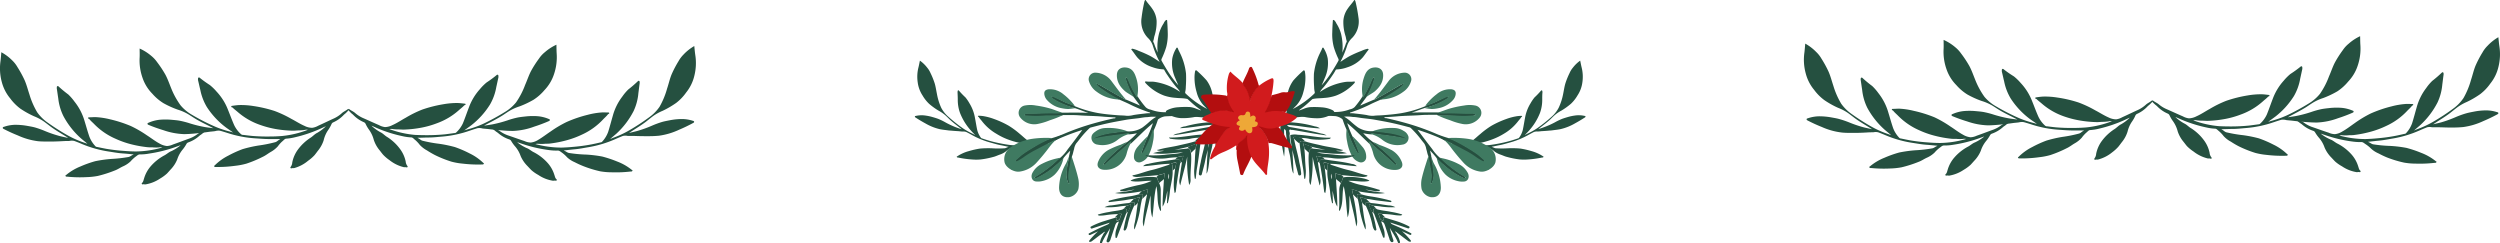 <svg xmlns="http://www.w3.org/2000/svg" viewBox="0 0 858.11 83.53"><defs><style>.cls-1{fill:#255040;}.cls-2{fill:#264f3f;}.cls-3{fill:#3f7a61;}.cls-4{fill:#d11b1d;}.cls-5{fill:#b30e0f;}.cls-6{fill:#b30f0f;}.cls-7{fill:#eea837;}</style></defs><g id="OBJECTS"><path class="cls-1" d="M80,45.48c-.8-.61-1.64-1.13-2.43-1.72a27.41,27.41,0,0,1-6.55-7,18.31,18.31,0,0,1-2.27-5.93c-.27-1.09-.5-2.19-.77-3.27a2.06,2.06,0,0,1,0-.6.33.33,0,0,1,.57-.27A37.66,37.66,0,0,0,72,29.17a17.78,17.78,0,0,1,2.33,2.26,19.19,19.19,0,0,1,3.93,6.27c.72,1.76,1.36,3.54,2.13,5.27a9.86,9.86,0,0,0,2.39,3.13,1.19,1.19,0,0,0,.78.21c1,.13,1.94.24,2.92.34a62.54,62.54,0,0,0,6.27.2c1.36,0,2.72-.06,4.08-.17a33.32,33.32,0,0,0,8.85-2.13,3.09,3.09,0,0,0-1.23.07,14.57,14.57,0,0,1-1.74.14c-.7,0-1.39.1-2.09.1a38.89,38.89,0,0,1-6.09-.59,32.42,32.42,0,0,1-5.14-1.36,23.24,23.24,0,0,1-7.7-4.39c-.59-.52-1.25-1-1.79-1.53a1,1,0,0,0-.27-.17c-.11,0-.27,0-.25-.25a.27.27,0,0,1,.28-.24c.81-.11,1.61-.23,2.42-.27a26.59,26.59,0,0,1,4.8.32,44.63,44.63,0,0,1,7.36,1.71,38.59,38.59,0,0,1,5.75,2.7c1.52.79,3,1.76,4.55,2.43a5.87,5.87,0,0,0,2.62.65,5.67,5.67,0,0,0,2.06-.71c1.87-.84,3.71-1.75,5.57-2.59a10.57,10.57,0,0,0,2.6-1.77c.6-.53,1.36-.82,2-1.34.11-.1.16,0,.23,0a.24.24,0,0,1,0,.4A14.66,14.66,0,0,1,118.5,39a4.88,4.88,0,0,0-.59.52A11.15,11.15,0,0,1,114.38,42a1.13,1.13,0,0,0-.57.55,11.33,11.33,0,0,1-1.23,2.17,10.3,10.3,0,0,0-1.48,3.42,10.93,10.93,0,0,1-2,3.63c-.37.49-.74,1-1.13,1.48a13.61,13.61,0,0,1-2.22,1.93A12.61,12.61,0,0,1,101,57.69c-.33.08-.66-.06-1,.11-.17.09-.44-.29-.29-.43a2.91,2.91,0,0,0,.61-1.61,11.06,11.06,0,0,1,1.94-4.42,16.55,16.55,0,0,1,4.23-4c.85-.5,1.5-1.32,2.41-1.75a14.7,14.7,0,0,0,2.76-2.06,1.91,1.91,0,0,0,.18-.21l-2,.92a47.41,47.41,0,0,1-8.52,2.86,17.94,17.94,0,0,1-3,.49c-.59,0-.93.55-1.36.88a10.48,10.48,0,0,0-1.58,1.74,9.32,9.32,0,0,1-2.44,1.94c-.92.53-1.74,1.21-2.72,1.66a39.88,39.88,0,0,1-5.65,2.36,23.8,23.8,0,0,1-3.85.74,44,44,0,0,1-6.49.41h-.28a.47.47,0,0,1-.44-.21c-.1-.19.12-.26.22-.36a18,18,0,0,1,4.65-3.34,38.21,38.21,0,0,1,4.92-2.23,43.79,43.79,0,0,1,5.42-1.23,46.14,46.14,0,0,0,5.8-1.16c.64-.2,1-.74,1.66-1-.11-.11-.23-.06-.34-.06-1.15,0-2.3,0-3.45,0-1.58,0-3.16-.14-4.73-.24a38.24,38.24,0,0,1-9.36-1.78c-.93-.29-1.85-.59-2.79-.84a4,4,0,0,0-1.67.14c-.7.11-1.4.14-2.1.24-1.16.17-2.33.32-3.5.44l-1.83.18c-1.07.09-2.15.16-3.23.17A24.06,24.06,0,0,1,56,44.66a52,52,0,0,1-5-1.79c-.21-.09-.36-.16-.37-.4s.22-.28.37-.35a12.66,12.66,0,0,1,3.67-1,22.45,22.45,0,0,1,4.26,0c.88.08,1.77.15,2.65.3a29.71,29.71,0,0,1,3.6.93,41.41,41.41,0,0,0,5.25,1.28c.9.14,1.81.25,2.82.38l-.52-.27c-1.91-1-3.87-1.88-5.7-3-.83-.51-1.64-1.06-2.47-1.56A16.68,16.68,0,0,0,61,37.63a31.73,31.73,0,0,1-4.9-2.22,16.48,16.48,0,0,1-3.79-3.22,14.21,14.21,0,0,1-3.38-5.45,17.84,17.84,0,0,1-1-7c.05-1,0-2,0-3.08a16.54,16.54,0,0,1,4,2.52,10.78,10.78,0,0,1,2,2.15,37.38,37.38,0,0,1,2.82,4.26c.81,1.5,1.36,3.12,2,4.68A26.66,26.66,0,0,0,62,36.18a14.5,14.5,0,0,0,3.94,3.25,70.87,70.87,0,0,0,7.4,3.82A33.13,33.13,0,0,0,79,45.18Z"/><path class="cls-1" d="M30,49.35c-.74-.67-1.53-1.26-2.27-1.91a27.63,27.63,0,0,1-5.93-7.53A18.09,18.09,0,0,1,20,33.81c-.17-1.11-.32-2.22-.49-3.33a2,2,0,0,1,0-.6.33.33,0,0,1,.59-.21,40.09,40.09,0,0,0,3.34,2.76,17.82,17.82,0,0,1,2.13,2.45A19.26,19.26,0,0,1,29,41.46c.56,1.81,1.05,3.64,1.67,5.43a10.07,10.07,0,0,0,2.11,3.33c.21.23.51.21.76.27,1,.21,1.92.4,2.88.58a59.75,59.75,0,0,0,6.23.73c1.36.11,2.72.18,4.08.19a33.59,33.59,0,0,0,9-1.38,3.23,3.23,0,0,0-1.23,0,17,17,0,0,1-1.75,0c-.69-.09-1.39,0-2.08-.08a39.72,39.72,0,0,1-6-1.1,31.36,31.36,0,0,1-5-1.8,23.06,23.06,0,0,1-7.3-5c-.54-.57-1.16-1.06-1.65-1.68a.92.92,0,0,0-.25-.19c-.11-.07-.28-.05-.24-.27a.29.29,0,0,1,.3-.22c.81,0,1.63-.09,2.44-.06a26.36,26.36,0,0,1,4.75.73,43.66,43.66,0,0,1,7.19,2.32,39.08,39.08,0,0,1,5.5,3.18c1.45.92,2.8,2,4.32,2.81a6.23,6.23,0,0,0,2.57.87,5.62,5.62,0,0,0,2.1-.54c1.94-.67,3.85-1.42,5.78-2.1a10.59,10.59,0,0,0,2.74-1.55c.64-.47,1.42-.69,2.05-1.17.12-.08.16,0,.23.07a.24.24,0,0,1,0,.39,11.66,11.66,0,0,1-1.21,1,3.69,3.69,0,0,0-.63.47,11.2,11.2,0,0,1-3.74,2.19,1.17,1.17,0,0,0-.61.51,12.52,12.52,0,0,1-1.41,2.06,10.29,10.29,0,0,0-1.77,3.27,10.89,10.89,0,0,1-2.25,3.45c-.42.46-.83.94-1.26,1.39a13.83,13.83,0,0,1-2.37,1.73,12.61,12.61,0,0,1-5,2c-.33.05-.64-.12-1,0-.18.08-.41-.32-.26-.44.51-.4.56-1,.75-1.56a11.18,11.18,0,0,1,2.31-4.24,16.6,16.6,0,0,1,4.55-3.65c.9-.43,1.61-1.19,2.56-1.54a15.18,15.18,0,0,0,2.92-1.82,1.72,1.72,0,0,0,.2-.2l-2.1.75a47.43,47.43,0,0,1-8.72,2.13A16.36,16.36,0,0,1,48,53c-.59,0-1,.48-1.43.76a11.47,11.47,0,0,0-1.73,1.61,9.14,9.14,0,0,1-2.59,1.72c-1,.45-1.84,1.07-2.85,1.43a41.34,41.34,0,0,1-5.84,1.87,24.1,24.1,0,0,1-3.89.41,42.9,42.9,0,0,1-6.51-.15l-.27,0a.49.49,0,0,1-.42-.25c-.09-.2.14-.26.24-.34a18.27,18.27,0,0,1,4.92-2.93,38,38,0,0,1,5.09-1.81,44.53,44.53,0,0,1,5.51-.77,46.45,46.45,0,0,0,5.87-.66c.66-.14,1.1-.65,1.74-.82-.09-.13-.23-.09-.33-.1-1.15-.11-2.29-.23-3.44-.31-1.58-.11-3.13-.4-4.69-.64a38.55,38.55,0,0,1-9.18-2.56c-.89-.38-1.79-.75-2.7-1.08a3.81,3.81,0,0,0-1.68,0c-.71.05-1.41,0-2.11.06-1.17.07-2.35.12-3.52.14l-1.84,0c-1.08,0-2.16,0-3.24-.1a23.81,23.81,0,0,1-7-2,52.64,52.64,0,0,1-4.83-2.21c-.2-.1-.35-.19-.33-.43s.24-.26.4-.31a12.54,12.54,0,0,1,3.73-.69,23.3,23.3,0,0,1,4.25.36c.87.16,1.75.3,2.61.53A31.15,31.15,0,0,1,15.5,45a40,40,0,0,0,5.12,1.73c.89.22,1.78.4,2.77.62L22.9,47c-1.82-1.14-3.7-2.2-5.43-3.48-.78-.58-1.54-1.19-2.33-1.76a16.41,16.41,0,0,0-3.43-1.84A31.2,31.2,0,0,1,7,37.3a16.83,16.83,0,0,1-3.51-3.54,14.47,14.47,0,0,1-2.9-5.71A17.67,17.67,0,0,1,.17,21c.13-1,.19-2,.29-3.07A16,16,0,0,1,4.2,20.74,10,10,0,0,1,6,23.05a37.47,37.47,0,0,1,2.45,4.48c.68,1.56,1.1,3.22,1.64,4.84a26.94,26.94,0,0,0,2.69,6.19,14.74,14.74,0,0,0,3.65,3.57,75.7,75.7,0,0,0,7,4.44A33.94,33.94,0,0,0,29,49Z"/><path class="cls-1" d="M159.37,44.76c.79-.62,1.61-1.16,2.4-1.76a27.37,27.37,0,0,0,6.41-7.11,18,18,0,0,0,2.17-6c.25-1.09.47-2.19.72-3.28a2.44,2.44,0,0,0,0-.6c0-.34-.32-.49-.58-.26A38.2,38.2,0,0,1,167,28.32a17.16,17.16,0,0,0-2.29,2.3A19.26,19.26,0,0,0,160.9,37c-.68,1.76-1.29,3.56-2,5.3a9.94,9.94,0,0,1-2.33,3.18c-.22.22-.52.18-.77.22-1,.14-2,.27-2.92.39a62.67,62.67,0,0,1-6.27.31q-2,0-4.08-.09a33.3,33.3,0,0,1-8.88-2,3.33,3.33,0,0,1,1.23,0,14.52,14.52,0,0,0,1.74.11c.7,0,1.39.08,2.09.06a38.76,38.76,0,0,0,6.08-.69,30.79,30.79,0,0,0,5.11-1.46,23,23,0,0,0,7.62-4.52c.58-.53,1.23-1,1.76-1.57a1,1,0,0,1,.27-.17c.11-.06.27,0,.25-.25s-.18-.23-.29-.24c-.81-.09-1.61-.2-2.42-.22a26.48,26.48,0,0,0-4.79.4,44.18,44.18,0,0,0-7.33,1.84,37.7,37.7,0,0,0-5.7,2.81c-1.51.82-2.93,1.81-4.51,2.5a6,6,0,0,1-2.61.71,5.74,5.74,0,0,1-2.07-.68c-1.88-.8-3.74-1.68-5.62-2.49a10.75,10.75,0,0,1-2.63-1.72c-.61-.52-1.37-.79-2-1.31-.11-.09-.16,0-.23,0s-.11.29,0,.4A13.13,13.13,0,0,0,120.73,39a4.8,4.8,0,0,1,.59.51,11.11,11.11,0,0,0,3.58,2.44,1.15,1.15,0,0,1,.58.55,11.83,11.83,0,0,0,1.27,2.14A10.52,10.52,0,0,1,128.3,48a10.86,10.86,0,0,0,2,3.59c.39.49.76,1,1.16,1.47A13.65,13.65,0,0,0,133.73,55a12.66,12.66,0,0,0,4.87,2.38c.33.07.66-.08,1,.09.18.09.43-.3.29-.43a2.89,2.89,0,0,1-.64-1.6,10.93,10.93,0,0,0-2-4.38,16.32,16.32,0,0,0-4.29-4c-.87-.49-1.53-1.3-2.45-1.71a15,15,0,0,1-2.79-2,2.71,2.71,0,0,1-.19-.21c.75.32,1.39.61,2,.88a46.89,46.89,0,0,0,8.57,2.71,17,17,0,0,0,3,.43c.58,0,.94.54,1.37.85a11.49,11.49,0,0,1,1.62,1.72,9.31,9.31,0,0,0,2.47,1.9,31.27,31.27,0,0,0,2.75,1.6A38.73,38.73,0,0,0,155,55.5a22.92,22.92,0,0,0,3.86.67,44.08,44.08,0,0,0,6.5.29h.28a.5.5,0,0,0,.43-.23c.1-.19-.12-.26-.22-.35a18.07,18.07,0,0,0-4.71-3.25,38.28,38.28,0,0,0-5-2.15,43.76,43.76,0,0,0-5.44-1.13A46.1,46.1,0,0,1,145,48.3c-.64-.19-1-.72-1.68-.94.11-.12.23-.07.34-.08,1.15,0,2.3-.08,3.45-.08,1.58,0,3.15-.19,4.72-.32a38.09,38.09,0,0,0,9.33-2c.92-.31,1.84-.62,2.77-.89a4,4,0,0,1,1.68.11c.7.1,1.4.12,2.1.21,1.17.14,2.33.27,3.51.37l1.83.14c1.08.08,2.16.13,3.24.11a23.29,23.29,0,0,0,7.08-1.47,51.25,51.25,0,0,0,5-1.88c.2-.09.36-.16.36-.41s-.22-.27-.38-.34a12.45,12.45,0,0,0-3.68-.93,22.46,22.46,0,0,0-4.26.07c-.89.1-1.77.19-2.64.35a29.31,29.31,0,0,0-3.59,1,41.07,41.07,0,0,1-5.23,1.38c-.9.16-1.8.28-2.81.44l.51-.29c1.9-1,3.84-2,5.65-3.11.82-.52,1.62-1.09,2.44-1.6a16.69,16.69,0,0,1,3.55-1.61,31.76,31.76,0,0,0,4.86-2.3,16.82,16.82,0,0,0,3.74-3.3,14.44,14.44,0,0,0,3.28-5.5,18.11,18.11,0,0,0,.91-7c-.07-1-.06-2-.09-3.08A16.27,16.27,0,0,0,187,17.93a10,10,0,0,0-2,2.19,37.29,37.29,0,0,0-2.75,4.3c-.78,1.52-1.3,3.15-2,4.72a26.7,26.7,0,0,1-3.11,6,14.64,14.64,0,0,1-3.87,3.32,76.14,76.14,0,0,1-7.33,4,34.66,34.66,0,0,1-5.63,2Z"/><path class="cls-1" d="M209.44,47.73c.73-.68,1.51-1.29,2.24-1.95a27.61,27.61,0,0,0,5.79-7.64A18.07,18.07,0,0,0,219.12,32c.15-1.11.27-2.22.43-3.33a2,2,0,0,0,0-.6.33.33,0,0,0-.59-.21,40.08,40.08,0,0,1-3.28,2.83,16.53,16.53,0,0,0-2.09,2.48,19,19,0,0,0-3.27,6.65c-.53,1.81-1,3.65-1.57,5.45a9.9,9.9,0,0,1-2.06,3.36c-.2.25-.5.23-.75.29-.95.23-1.91.44-2.87.63a59.57,59.57,0,0,1-6.22.85c-1.35.13-2.71.22-4.07.26a34,34,0,0,1-9-1.21,3.08,3.08,0,0,1,1.23-.07,14.4,14.4,0,0,0,1.74,0c.7-.1,1.39,0,2.09-.12a38.66,38.66,0,0,0,6-1.21,31.39,31.39,0,0,0,5-1.89A22.8,22.8,0,0,0,207,41c.54-.58,1.15-1.08,1.63-1.71a.79.79,0,0,1,.25-.19c.1-.07.27-.06.23-.27a.28.28,0,0,0-.31-.22c-.81,0-1.63-.06-2.43,0a26.12,26.12,0,0,0-4.74.82,43.1,43.1,0,0,0-7.15,2.45A38.51,38.51,0,0,0,189,45.13c-1.44.95-2.77,2-4.27,2.88a6,6,0,0,1-2.55.92,5.49,5.49,0,0,1-2.12-.5c-1.95-.64-3.87-1.35-5.81-2a10.88,10.88,0,0,1-2.77-1.49c-.65-.46-1.43-.67-2.07-1.13-.12-.09-.16,0-.23.07a.24.24,0,0,0,0,.39,14.4,14.4,0,0,0,1.23,1,5,5,0,0,1,.64.46,11.18,11.18,0,0,0,3.77,2.13,1.12,1.12,0,0,1,.62.49,12.25,12.25,0,0,0,1.45,2,10.31,10.31,0,0,1,1.83,3.24A11.1,11.1,0,0,0,181.06,57c.43.45.85.92,1.29,1.36a12.93,12.93,0,0,0,2.4,1.68,12.36,12.36,0,0,0,5.06,2c.34,0,.65-.12,1,0,.19.07.41-.33.26-.45-.52-.39-.58-1-.78-1.54a11,11,0,0,0-2.39-4.2,16.64,16.64,0,0,0-4.62-3.57c-.9-.41-1.62-1.16-2.58-1.49A15.18,15.18,0,0,1,177.74,49a1.42,1.42,0,0,1-.2-.19c.76.25,1.43.49,2.1.7a47.16,47.16,0,0,0,8.77,2,17.18,17.18,0,0,0,3.05.17c.59,0,1,.45,1.45.73A11.3,11.3,0,0,1,194.66,54a9,9,0,0,0,2.62,1.68A30.35,30.35,0,0,0,200.16,57,38.88,38.88,0,0,0,206,58.8a23.08,23.08,0,0,0,3.9.34,44.12,44.12,0,0,0,6.5-.26l.27,0a.5.5,0,0,0,.42-.26c.08-.2-.14-.25-.25-.33a18.19,18.19,0,0,0-5-2.85,39.56,39.56,0,0,0-5.13-1.71,42.51,42.51,0,0,0-5.51-.67,46.56,46.56,0,0,1-5.89-.55c-.66-.13-1.11-.63-1.75-.8.09-.12.22-.09.33-.1,1.14-.13,2.28-.27,3.43-.37,1.58-.14,3.12-.46,4.68-.72a38.88,38.88,0,0,0,9.13-2.73c.88-.4,1.78-.78,2.68-1.13a3.81,3.81,0,0,1,1.68,0c.71,0,1.41,0,2.11,0,1.17.05,2.35.07,3.53.08.61,0,1.22,0,1.84,0,1.07,0,2.16-.06,3.23-.16a23.84,23.84,0,0,0,6.94-2.07,52.47,52.47,0,0,0,4.78-2.3c.2-.1.35-.19.33-.43s-.25-.26-.41-.31a12.27,12.27,0,0,0-3.75-.61,21.71,21.71,0,0,0-4.24.43c-.87.17-1.74.33-2.6.57a31.07,31.07,0,0,0-3.49,1.29,40,40,0,0,1-5.09,1.82c-.88.23-1.77.43-2.76.67l.49-.32c1.79-1.18,3.65-2.27,5.36-3.58.77-.6,1.52-1.22,2.29-1.81a16.5,16.5,0,0,1,3.41-1.9,31.23,31.23,0,0,0,4.64-2.71,16.32,16.32,0,0,0,3.44-3.6,14.27,14.27,0,0,0,2.8-5.76,17.88,17.88,0,0,0,.31-7.1c-.15-1-.23-2-.34-3.06a16.06,16.06,0,0,0-3.69,2.92A10.42,10.42,0,0,0,232.9,21a37.4,37.4,0,0,0-2.37,4.52c-.65,1.58-1,3.25-1.55,4.87a27,27,0,0,1-2.58,6.24,14.53,14.53,0,0,1-3.58,3.63,72.65,72.65,0,0,1-7,4.57,33.94,33.94,0,0,1-5.44,2.5Z"/><path class="cls-1" d="M334.75,46.39c-.49-.55-1-1-1.51-1.6a20.11,20.11,0,0,1-3.71-6,13.1,13.1,0,0,1-.78-4.63c0-.82-.05-1.65-.08-2.48a1.34,1.34,0,0,1,.06-.44.23.23,0,0,1,.44-.1,30.13,30.13,0,0,0,2.22,2.3,14.17,14.17,0,0,1,1.36,2,14.19,14.19,0,0,1,1.92,5.12c.27,1.37.47,2.76.77,4.12a7.5,7.5,0,0,0,1.27,2.62c.14.19.36.2.53.26.69.24,1.38.46,2.07.67a44.07,44.07,0,0,0,4.51,1.07c1,.19,2,.36,3,.48a24.81,24.81,0,0,0,6.71-.25,2.21,2.21,0,0,0-.89-.13,10.66,10.66,0,0,1-1.28-.16c-.51-.11-1-.12-1.53-.23a27.69,27.69,0,0,1-4.33-1.32A22.48,22.48,0,0,1,342,45.91a16.91,16.91,0,0,1-4.93-4.3c-.35-.46-.77-.87-1.08-1.37a.66.66,0,0,0-.17-.16c-.07-.06-.19-.06-.14-.22a.19.19,0,0,1,.24-.13c.59,0,1.2.06,1.79.16a19.21,19.21,0,0,1,3.42.93,31.47,31.47,0,0,1,5.08,2.32A28.46,28.46,0,0,1,350,45.93c1,.8,1.88,1.71,2.94,2.43a4.49,4.49,0,0,0,1.8.86,4.26,4.26,0,0,0,1.59-.22c1.48-.33,2.94-.72,4.42-1.06a7.48,7.48,0,0,0,2.14-.9c.51-.29,1.1-.39,1.61-.68.09-.06.11,0,.16.06a.18.18,0,0,1,0,.29,8.66,8.66,0,0,1-1,.64c-.17.1-.35.18-.5.29a8.13,8.13,0,0,1-2.93,1.3.85.85,0,0,0-.49.32,8.44,8.44,0,0,1-1.21,1.39,7.61,7.61,0,0,0-1.57,2.25,8.36,8.36,0,0,1-1.95,2.35c-.35.3-.68.61-1,.91A10,10,0,0,1,352,57.23a9.1,9.1,0,0,1-3.85,1.07c-.26,0-.47-.14-.73-.06s-.28-.28-.16-.35c.41-.25.5-.7.68-1.08A8.13,8.13,0,0,1,350,53.9a12.26,12.26,0,0,1,3.65-2.3,20.06,20.06,0,0,1,2-.91A11.53,11.53,0,0,0,358,49.6l.16-.13-1.6.37a34.74,34.74,0,0,1-6.58.83,13.16,13.16,0,0,1-2.26-.1c-.43-.07-.76.27-1.11.44a8.35,8.35,0,0,0-1.41,1,6.93,6.93,0,0,1-2,1.05c-.75.25-1.45.62-2.22.8a29.06,29.06,0,0,1-4.44.88,17.44,17.44,0,0,1-2.89,0,33.23,33.23,0,0,1-4.76-.66l-.2,0a.36.36,0,0,1-.28-.22c-.05-.16.12-.18.2-.23a13.46,13.46,0,0,1,3.86-1.74,28.48,28.48,0,0,1,3.89-.89,33,33,0,0,1,4.1-.1,33.54,33.54,0,0,0,4.37,0c.49-.05.86-.38,1.34-.46-.06-.09-.15-.08-.23-.09-.83-.18-1.66-.37-2.5-.52-1.15-.22-2.26-.56-3.38-.87a28.46,28.46,0,0,1-6.52-2.66c-.63-.35-1.25-.69-1.89-1a3.07,3.07,0,0,0-1.24-.15c-.52,0-1-.1-1.55-.13-.87-.05-1.73-.11-2.6-.2-.45,0-.9-.08-1.35-.14-.79-.09-1.58-.19-2.37-.35a17.89,17.89,0,0,1-4.95-2c-1.15-.62-2.27-1.3-3.35-2-.14-.1-.24-.17-.21-.35s.2-.17.32-.19a9.09,9.09,0,0,1,2.8-.19,17.16,17.16,0,0,1,3.08.62c.63.19,1.26.37,1.88.61A20.83,20.83,0,0,1,324.5,42a29.55,29.55,0,0,0,3.61,1.69c.64.24,1.28.45,2,.7l-.34-.28c-1.24-1-2.52-1.93-3.69-3-.52-.49-1-1-1.55-1.49a12.37,12.37,0,0,0-2.37-1.64,23.08,23.08,0,0,1-3.22-2.32,12.69,12.69,0,0,1-2.28-2.89A10.68,10.68,0,0,1,315,28.28a13.05,13.05,0,0,1,.28-5.24c.18-.73.31-1.48.47-2.23a11.69,11.69,0,0,1,2.5,2.41,7.5,7.5,0,0,1,1.14,1.85,26.31,26.31,0,0,1,1.42,3.49c.37,1.21.53,2.46.79,3.69A19.63,19.63,0,0,0,323.07,37,10.5,10.5,0,0,0,325.44,40a53.57,53.57,0,0,0,4.8,3.85A25,25,0,0,0,334.05,46Z"/><path class="cls-2" d="M394,46.68a43.57,43.57,0,0,0,1.75-4.41c-2.83,2.3-5.18,4.83-7.72,7.16-.18-.22,0-.42.12-.79a42.4,42.4,0,0,1-4,3.6c-1.47,1.24-2.85,2.59-4.29,3.87a2.34,2.34,0,0,1-.43.33c-.16.09-.33.32-.53.12a.47.47,0,0,1,.06-.63c.37-.42.7-.89,1.1-1.28a56.4,56.4,0,0,1,6.89-5.93,21.59,21.59,0,0,0,3.3-3,17.51,17.51,0,0,1-3,.42c0-.06.13-.24-.1-.21l-.94.13c-3.3.57-6.66.72-9.91,1.63-.29.08-.77.29-.89-.13s.37-.52.67-.63a24.06,24.06,0,0,1,6.32-1.49c.95-.07,1.89-.25,2.83-.36a4.25,4.25,0,0,1,1.74,0,8.48,8.48,0,0,0,5.15-1.3,27.15,27.15,0,0,0,2.43-2,14.89,14.89,0,0,1,2.31-1.68,13.5,13.5,0,0,0-3,.11c-1.06,0-2.12.25-3.18.38-1.48.19-3,.31-4.44.58-2,.36-4.08.72-6.11,1.17s-3.82.92-5.71,1.42a1.2,1.2,0,0,0-.52.3,33.13,33.13,0,0,0-3.55,4c-.33.43-.68.84-1,1.25a4.94,4.94,0,0,0-.69,1.9c-.27.79-.36,1.64-.71,2.41a55.36,55.36,0,0,1-.87,5.56,6.75,6.75,0,0,0,.08,2.83,3.4,3.4,0,0,1,.09.46c0,.2.07.45-.15.54s-.41-.14-.51-.34a6.56,6.56,0,0,1-.54-3.58,33.61,33.61,0,0,1,.88-5.07.68.68,0,0,0,0-.4l.43-1.9A25.2,25.2,0,0,0,365,54.3a8.87,8.87,0,0,1-2.28,2.29,25.51,25.51,0,0,1-6.24,4.3,4.73,4.73,0,0,1-.8.35c-.2,0-.43.13-.55-.1s.08-.38.24-.49a11.55,11.55,0,0,1,1.18-.79,39,39,0,0,0,6.3-4.92,4.3,4.3,0,0,1,1.08-.78,14.19,14.19,0,0,0,2.56-2.91c1.69-2.16,3.33-4.36,5-6.64a77.53,77.53,0,0,0-9.37,3.6,5.23,5.23,0,0,0-1.52.69,93.84,93.84,0,0,0-8.72,4.84,18.57,18.57,0,0,1-2.48,1.53c-.23.11-.51.31-.73,0s0-.53.24-.7a26,26,0,0,1,4.38-3.3,71.54,71.54,0,0,1,6.52-3.5,11.05,11.05,0,0,1,1.36-.39,35,35,0,0,0,4.27-1.54A84.78,84.78,0,0,1,375,42.47c2.4-.69,4.81-1.29,7.24-1.83.23,0,.5,0,.69-.15a.24.24,0,0,0-.24-.19c-1.41-.09-2.82-.15-4.23-.28-2.68-.25-5.38-.22-8.06-.43-1.84-.15-3.67-.07-5.51-.1a6.87,6.87,0,0,1-2.2.33c-3.07,0-6.14.25-9.21.16a7.31,7.31,0,0,1-1.48-.19c-.18,0-.35-.12-.38-.33s.15-.36.35-.44a2.62,2.62,0,0,1,1-.16c3.61,0,7.22-.19,10.84-.19.26,0,.53.14.8,0,3,0,6-.07,9,.08-1.59-.46-3.09-1.17-4.68-1.63A24.22,24.22,0,0,1,361.43,34c-.08-.05,0,0-.05,0-.24-.23-.67-.44-.46-.8s.62-.12.91,0c1.36.6,2.65,1.36,4,1.94a18,18,0,0,0,1.91.68,1.88,1.88,0,0,1,1.05.57,38.29,38.29,0,0,0,8.47,2.47c2.16.35,4.33.54,6.51.7,1,.07,2,.06,2.94.19a8.11,8.11,0,0,0,2.37-.27c1.29-.21,2.59-.37,3.9-.51a10.89,10.89,0,0,1,1.8-.12c0-.29-.16-.24-.31-.29a52,52,0,0,1-7.18-3c-1-.47-2-.89-3-1.34a10,10,0,0,1-2.75-1.3c-1.41-.91-2.86-1.76-4.19-2.78a4,4,0,0,1-1.06-1c-.07-.12-.14-.25,0-.38s.25-.07.38,0a4.46,4.46,0,0,1,.73.35c3,1.7,5.9,3.46,8.91,5.07a.28.28,0,0,0,.2,0l4.22,1.81c.15.07.28.22.52.17l-2-2.68a20.29,20.29,0,0,1-2.84-6.18,1.42,1.42,0,0,1,0-.2c0-.2-.08-.44.15-.54s.37.11.47.28a6.16,6.16,0,0,1,.51,1,38.22,38.22,0,0,0,2.31,4.67c.19.33.35.7.77.81a31.75,31.75,0,0,0,2.63,3.48,3.2,3.2,0,0,0,1.69.82,13.58,13.58,0,0,0,6.11.84,34.1,34.1,0,0,1,5-.1,72.77,72.77,0,0,1,7.37.5,45.14,45.14,0,0,1,5.29,1,1.63,1.63,0,0,1,.6.27.48.48,0,0,1,.2.53c-.05.25-.25.3-.47.29-.66-.05-1.33-.1-2-.17-1-.11-1.94-.28-2.91-.36-2.41-.21-4.83-.47-7.24-.53s-4.7-.1-7.05.06a5.15,5.15,0,0,0-2.2.94c-.18.1-.23.3-.3.5a29.38,29.38,0,0,1-1.28,3.26c-.6,1.43-1.12,2.9-1.73,4.33a37,37,0,0,1-1.73,3.3c-.13.25-.33.62-.64.47s-.16-.54-.05-.79A50.94,50.94,0,0,1,394,46.68Z"/><path class="cls-3" d="M361.2,47.39c-.85.47-1.8.69-2.65,1.17a62.31,62.31,0,0,0-7.38,4.38c-.77.58-1.49,1.23-2.22,1.86-.13.11-.34.24-.16.45s.3,0,.42,0a17.6,17.6,0,0,0,2.31-1.41,30.42,30.42,0,0,1,4-2.41c2.15-1.15,4.32-2.25,6.48-3.37.32-.16.19.07.16.2a17.59,17.59,0,0,0-2,2.28A67.61,67.61,0,0,1,355.63,56a9.58,9.58,0,0,1-5.71,2.91c-1.91.25-4.6-1.34-5.09-3.13a4.9,4.9,0,0,1,2-5.17,17.5,17.5,0,0,1,7.41-2.95A34.09,34.09,0,0,1,361.2,47.39Z"/><path class="cls-3" d="M366.8,53.63a5.92,5.92,0,0,1-.24,2.29,36.59,36.59,0,0,0-.46,4.42,6.06,6.06,0,0,0,.55,2.29c.06.13.11.3.29.32s.09-.1.08-.13c-.77-2.18-.14-4.31.27-6.44a11.18,11.18,0,0,1,.55-2.75c.82,2.59,1.71,5.16,2.3,7.82a9,9,0,0,1,0,3.47,4.12,4.12,0,0,1-3.06,2.74c-2.73.34-3.56-1.47-3.56-3.26a17.58,17.58,0,0,1,2.42-8.35A10.13,10.13,0,0,0,366.8,53.63Z"/><path class="cls-3" d="M364.6,38.69a3.9,3.9,0,0,1-1.31.25c-.54,0-1.09,0-1.63,0-3-.08-6,.23-8.94.14a.5.5,0,0,0-.21,0c-.27.11-.76,0-.76.36s.45.16.69.18a34.32,34.32,0,0,0,6.49,0l.2,0c1.92,0,3.84,0,5.75-.13a34.22,34.22,0,0,1-4.5,1.78,21.62,21.62,0,0,1-4.13,1.26,6.1,6.1,0,0,1-6.06-2.2,2.56,2.56,0,0,1,1.56-4.11,10.22,10.22,0,0,1,3.82,0,34.5,34.5,0,0,1,5.51,1.21C362.26,37.85,363.43,38.28,364.6,38.69Z"/><path class="cls-3" d="M386.49,34.07c-.22.2-.38,0-.55-.1-2.9-1.37-5.58-3.14-8.38-4.7a8.73,8.73,0,0,0-1.2-.56,5.08,5.08,0,0,0,1.76,1.69,50,50,0,0,0,6.19,3.75,13.2,13.2,0,0,1-7.84-2.63,6.71,6.71,0,0,1-2.74-3.86,2.26,2.26,0,0,1,2.13-2.72,7.07,7.07,0,0,1,5.72,3c1.5,2,2.94,4,4.6,5.91C386.27,33.9,386.38,34,386.49,34.07Z"/><path class="cls-3" d="M386.89,48.72c-.83.86-1.81,1.54-2.71,2.32A43.09,43.09,0,0,0,379,56a.52.52,0,0,0-.07.6l9.4-8.29c0,.5-.37.76-.37,1.13a13.63,13.63,0,0,0-1.22,3.2,7.44,7.44,0,0,1-1.9,3.39,7.6,7.6,0,0,1-6.21,2.22c-1.15-.14-2.38-.9-1.72-2.68a8.21,8.21,0,0,1,3.44-4.05,29.49,29.49,0,0,1,4.26-1.82C385.38,49.35,386.14,49,386.89,48.72Z"/><path class="cls-3" d="M390.53,33.24c-.29.43-.43.06-.55-.13a36.61,36.61,0,0,1-2.27-4.29,14.4,14.4,0,0,0-1.16-2.42,1,1,0,0,0,0,.86,25.63,25.63,0,0,0,2.57,5.85,1.11,1.11,0,0,1,.07.26c-.92-.77-2-1.25-2.95-2-1.78-1.53-3-3.37-2.87-5.81.11-1.72,1.37-2.57,3.11-2.39,2.34.23,3.06,2.1,3.61,3.88a12.36,12.36,0,0,1,.34,5.71A1.63,1.63,0,0,0,390.53,33.24Z"/><path class="cls-3" d="M386.89,45.06c-3.88.55-7.87.61-11.48,2.49,4-1,8.18-1.22,12.27-1.94,0,.31-.37.32-.51.51a10.86,10.86,0,0,0-3.61,1.93,8.33,8.33,0,0,1-6.77,1.6,2.36,2.36,0,0,1-2.12-2.77c.15-.93.94-1.45,1.64-1.94a5.88,5.88,0,0,1,3.21-1,18.4,18.4,0,0,1,7.14,1A1,1,0,0,1,386.89,45.06Z"/><path class="cls-3" d="M363.91,54.16A43.68,43.68,0,0,1,355,61a1.33,1.33,0,0,0,1.19-.14,29.45,29.45,0,0,0,7.19-5.08c.55-.5,1.08-1,1.65-1.5a11.29,11.29,0,0,1-3,5.63,9,9,0,0,1-4.45,2.27,6.06,6.06,0,0,1-1.94.11c-1.33-.09-1.94-1.48-1.32-2.85a7.2,7.2,0,0,1,3.36-3.23A21.37,21.37,0,0,1,363.91,54.16Z"/><path class="cls-3" d="M368.82,36.35c-2.73-.75-5.19-2.18-7.81-3.24.27.78,1,1,1.54,1.33a32,32,0,0,0,6.22,2.6.69.69,0,0,1,.17.1,19,19,0,0,1-2.24.28,12.45,12.45,0,0,1-2.26-.27,8.67,8.67,0,0,1-5-2.75,3.57,3.57,0,0,1-1-2.33c0-.74.34-1.3,1.57-1.43a7.11,7.11,0,0,1,5,1.72,19.62,19.62,0,0,1,3.77,3.79A.6.6,0,0,1,368.82,36.35Z"/><path class="cls-3" d="M394,46.68l-1.89,4.9a1.94,1.94,0,0,0-.25,1c.38-.12.49-.47.64-.73a38.72,38.72,0,0,0,3-6.77c.08-.22,0-.59.45-.55a12,12,0,0,1-.2,4.14,15.93,15.93,0,0,1-1.59,4.78,4.59,4.59,0,0,1-2.77,2.25,1.76,1.76,0,0,1-2.16-1.58,5.06,5.06,0,0,1,1.3-3.75A46.46,46.46,0,0,1,394,46.68Z"/><path class="cls-1" d="M387.88,69.57h0Z"/><path class="cls-1" d="M406.06,52.25c-2,.7-4.22.57-6.33.89a41.88,41.88,0,0,1-6.54.12,1.87,1.87,0,0,0,.11.2,1.27,1.27,0,0,0,.23.12,15,15,0,0,0,7,.73A24.61,24.61,0,0,1,404,54c.67-.3,1.42-.28,2.19-.53-.19.71-.37,1.35-.55,2h0a.74.74,0,0,1,.05.25c-.27,1.84-.56,3.66-.8,5.5a3.83,3.83,0,0,0,.22,2.44c.77-3.36,1.75-6.58,2.41-9.89a43.34,43.34,0,0,0,.66,9.73,3,3,0,0,0,.48-1.82c-.15-3.08.45-6.15.14-9.23h0a2.05,2.05,0,0,1-.13-.37A1,1,0,0,0,407.52,51l-4.36.45c1.67-.36,3.33-.7,5-1.12l2.75-1.09a6.1,6.1,0,0,0-.51,1.8c-.12,1.18-.21,2.36-.25,3.55s-.17,2.6-.26,3.9a14.2,14.2,0,0,0,.18,2.61c0,.15.08.29.22.29s.15-.18.16-.3c.14-1.14.22-2.28.41-3.4.49-2.77.82-5.56,1.17-8.35h0c-.18-.87-.29-.95-1.14-.9-.22,0-.43.16-.66.06h0c-1.94.64-3.95,1-5.94,1.48-2.23.51-4.52.74-6.71,1.42-.12,0-.32-.05-.33.15s.23.12.36.16c.58.2,1.18-.15,1.89.1a19.18,19.18,0,0,0-3.71.77C399.23,53.1,402.63,52.52,406.06,52.25Z"/><path class="cls-1" d="M413.94,47c.43,0,.06.38,0,.6h0c-.47,2.74-1.34,5.39-1.8,8.13a27.33,27.33,0,0,0-.64,3.83c0,.33.06.58.43.65s.53-.16.6-.47c.36-1.44.8-2.87,1.09-4.33s.62-2.7.94-4c-.23,2.74-.34,5.47-.43,8.2a3.43,3.43,0,0,0,.43-1.06c.46-1.8.48-3.67.86-5.47a43.25,43.25,0,0,0,1.29-7.57c0-.44,0-1,.65-1.18.06,3.15-.39,6.29,0,9.42.35-1.53.61-3.07.85-4.61a19.21,19.21,0,0,0,.36-6.14,1,1,0,0,0-1.06-1.07l-.33,0a37.75,37.75,0,0,0-10.4,1.46A3.49,3.49,0,0,0,405,44c3.8-.09,7.5-1,11.26-1.16-.34.75-1.08.71-1.72.83-3.35.61-6.7,1.23-10,2.11a4.65,4.65,0,0,0-1.86.65c3.95-.49,7.85-1.27,11.77-1.91.34.15.77-.3,1,0s-.05.72-.08,1.09l-.06.39a.81.81,0,0,1,0,.16l.14-.11a24.11,24.11,0,0,1-.74,4.69c.06-1.49.47-3,.45-4.44l0,0v0a5.75,5.75,0,0,0-2.51-.11c-3.79.17-7.49,1.15-11.4,1,.26.51.6.45.86.49a22.06,22.06,0,0,0,6.18,0,13.45,13.45,0,0,1,3.28-.4A6.67,6.67,0,0,1,413.94,47Z"/><path class="cls-1" d="M404.35,54.74c-.35,0-.71,0-1.06,0-3.06.49-6.15.76-9.17,1.52a2.61,2.61,0,0,0-1.76.78c3.17-.13,6.16-.79,9.19-.81-.13.29-.45.38-.73.47-1.83.58-3.64,1.24-5.5,1.66-2.13.49-4.14,1.34-6.27,1.77-.1,0-.31,0-.31.17s.13.21.27.25a4,4,0,0,0,1.53.19l6.95-.62h0l2.28-.6c-.09.65-.17,1.26-.25,1.87h0c-.16,3.17-.48,6.34-.46,9.53,1.07-1.68,1.17-3.62,1.66-5.45-.06,1.43-.11,2.87-.17,4.34.41-.11.37-.41.44-.63a19.32,19.32,0,0,0,.57-3.55c.28-2.36,1.06-4.66.93-7.07-.12-.62,0-1.26-.09-1.89-.07-.35-.19-.5-.57-.45a5.84,5.84,0,0,1,1.63-.45c.34-.08.3.16.25.38-.11.53-.23,1.06-.35,1.58-.29,2.82-.82,5.64-.16,8.54a.77.77,0,0,0,.4-.68c.14-1,.25-2,.39-3,.31-2.2.67-4.4,1.1-6.58a2.55,2.55,0,0,1,0-.39C405.16,55,404.94,54.75,404.35,54.74Zm-3.26,6.8a3.62,3.62,0,0,1,.11-1.91A3.77,3.77,0,0,1,401.09,61.54Z"/><path class="cls-1" d="M397.36,61.33c0-.31-.34-.31-.51-.48-2.71-.43-8.11.31-8.79,1.23,2.36.59,4.71-.11,7.24,0a21.13,21.13,0,0,1-4.87,1.52c-1.79.42-3.59.86-5.34,1.44-.22.07-.59,0-.57.35s.38.2.61.23a4.56,4.56,0,0,0,1.33-.07l3-.52c-2.17.82-4.48.8-6.71,1.23a15.29,15.29,0,0,0,4.58.06,45.17,45.17,0,0,0,4.48-.65l2.26-.75c-.16.68-.29,1.25-.42,1.83h0a.45.45,0,0,1,.05.19,64.68,64.68,0,0,0-1.4,8.65,4.22,4.22,0,0,0,.3,2.16c.52-3.62,1.58-7.11,2.3-10.68.15,2.54-.18,5.1.63,7.59.55-3.58.5-7.22,1.38-10.75.69,2.8,0,5.81,1.38,8.49.28-.11.23-.32.22-.49,0-.52-.09-1-.09-1.55,0-1.6,0-3.21,0-4.81a5.55,5.55,0,0,0-.54-2.66C397.72,62.35,397.3,61.94,397.36,61.33Z"/><path class="cls-1" d="M385.61,71.71A1.57,1.57,0,0,1,385,72c-1.43.36-2.9.45-4.33.77a25.73,25.73,0,0,0-3.86.9c.16.34.44.33.71.34a13.84,13.84,0,0,0,1.94-.15,29.33,29.33,0,0,1,4.39-.37h0c.05,0,.11-.11.17-.11.3,0,.69-.25.88,0s-.13.52-.22.79a2.38,2.38,0,0,0-.15.45,1.14,1.14,0,0,1-1.23,1.08.3.3,0,0,1-.05-.35c.36-.81-.09-.73-.61-.57h0c-1.09.34-2.18.66-3.26,1a27.23,27.23,0,0,0-4.74,1.89c-.22.12-.43.21-.31.49a.42.42,0,0,0,.6.25,3,3,0,0,1,.32-.12l5.65-1.86a1.85,1.85,0,0,1-.88.71c-.93.41-1.87.8-2.8,1.24-1.09.52-2.17,1.08-3.26,1.64-.16.08-.38.16-.27.45s.35.21.55.16a2.32,2.32,0,0,0,.36-.16l2.32-1.08a26.15,26.15,0,0,0-2.88,3c-.1.17-.32.3-.17.52s.33.1.5.06a1.07,1.07,0,0,0,.42-.19c.82-.61,1.64-1.24,2.45-1.86l1.86-1.39.15.14a3.67,3.67,0,0,0-.79,1.21,7.28,7.28,0,0,0-.88,2.16.45.45,0,0,0,.25.57c.24.09.34-.16.45-.31a2.15,2.15,0,0,0,.15-.38c.73-1.61,1.74-3.08,2.62-4.61-.29,1.27-.64,2.52-1.05,3.76-.11.34-.39.87.11,1.08s.78-.34,1-.75a1.76,1.76,0,0,0,.12-.39c.5-1.48,1-3,1.48-4.44.22-.7.46-1.34,1.34-1.51-.25.76-.52,1.51-.74,2.27a6.24,6.24,0,0,0-.43,3c0,.13,0,.33.21.35s.29-.13.36-.31c.34-.94.71-1.87,1.06-2.81l1.95-5.1c.05-.13.09-.25.14-.37C387,71.91,386.7,71.56,385.61,71.71Z"/><path class="cls-1" d="M391.52,66.64c-.25,0-.47.17-.72.07a20.42,20.42,0,0,1-3.26.72A58.25,58.25,0,0,0,381,68.8c-.2.07-.53.11-.49.38s.38.18.57.16l4.31-.53c1.28-.15,2.53-.49,3.82-.56l2-.65c-.26.78-.49,1.44-.71,2.1h0c0,.09.07.18,0,.26-.32,2.16-.55,4.34-1,6.48a5.69,5.69,0,0,0-.18,2.32,2.41,2.41,0,0,0,.23-.36,32.66,32.66,0,0,0,1.73-6.15,32.72,32.72,0,0,1,.72-3.93c.08-.3.17-.6.23-.9C392.39,66.8,392.17,66.58,391.52,66.64Z"/><path class="cls-1" d="M389.34,70.25c.11-.81,0-.93-.81-.75a3.68,3.68,0,0,1-.57.06h-.08a4.12,4.12,0,0,1-.58.15c-1.94.15-3.86.55-5.79.79a5,5,0,0,0-2.35.62,25.62,25.62,0,0,0,4.76-.19,20.26,20.26,0,0,1,2.7-.29,13.72,13.72,0,0,1,1.55-.44,11.28,11.28,0,0,1-1,2.38,42.24,42.24,0,0,0-1.44,5.87c-.06.23-.14.52.15.65s.51-.13.64-.36a4.75,4.75,0,0,0,.51-1.44,28.52,28.52,0,0,1,2.26-6.67A2.54,2.54,0,0,1,389.34,70.25Z"/><path class="cls-1" d="M399.77,59.57l-2.28.6h0l-.63.68c.17.17.54.17.51.48-.06.61.36,1,.54,1.54.44-.59,1.14-.88,1.62-1.43h0C399.6,60.83,399.68,60.22,399.77,59.57Z"/><path class="cls-1" d="M418.55,43l2.07-2.06a.64.64,0,0,0,0-1,.69.69,0,0,0-1,.05l-2.15,1.94A1,1,0,0,1,418.55,43Z"/><path class="cls-1" d="M408.14,50.28l-.62.67a1,1,0,0,1,1.18,1.14,2.05,2.05,0,0,0,.13.37h0L410.38,51a6.1,6.1,0,0,1,.51-1.8Z"/><path class="cls-1" d="M410.87,48.39c.85,0,1,0,1.14.9h0a10.34,10.34,0,0,0,1.92-1.69h0c.07-.22.44-.62,0-.6a6.67,6.67,0,0,0-2.31.19,7.41,7.41,0,0,0-1.42,1.26h0C410.44,48.55,410.65,48.4,410.87,48.39Z"/><path class="cls-1" d="M394.07,64.9l-2.26.75-1,1.06c.25.1.47,0,.72-.07.65-.06.87.16.73.78-.06.3-.15.6-.23.9l1.63-1.59h0C393.78,66.15,393.91,65.58,394.07,64.9Z"/><path class="cls-1" d="M391.19,67.6l-2,.65-1.34,1.32H388a3.68,3.68,0,0,0,.57-.06c.79-.18.92-.06.81.75a2.54,2.54,0,0,0,0,.39c.53-.13.75-.65,1.15-.94h0C390.7,69,390.93,68.38,391.19,67.6Z"/><path class="cls-1" d="M386.62,70.65l-1,1.06c1.09-.15,1.36.2,1,1.24-.05.12-.09.24-.14.37l.77-.73a11.28,11.28,0,0,0,1-2.38A13.72,13.72,0,0,0,386.62,70.65Z"/><path class="cls-1" d="M406.22,53.49c-.77.25-1.52.23-2.19.53-.25.26-.49.52-.74.77.35,0,.71,0,1.06,0,.59,0,.81.28.76.88a2.55,2.55,0,0,0,0,.39l.58-.53h0C405.85,54.84,406,54.2,406.22,53.49Z"/><path class="cls-1" d="M383.24,75.26a.3.3,0,0,0,.05.35,1.14,1.14,0,0,0,1.23-1.08,2.38,2.38,0,0,1,.15-.45c.09-.27.42-.58.22-.79s-.58,0-.88,0c-.06,0-.12.07-.17.11h0l-1.21,1.25h0C383.15,74.53,383.6,74.45,383.24,75.26Z"/><path class="cls-1" d="M403.46,55.82a5.84,5.84,0,0,0-1.63.45c.38-.05.5.1.57.45.12.63,0,1.27.09,1.89l.87-.83c.12-.52.24-1.05.35-1.58C403.76,56,403.8,55.74,403.46,55.82Z"/><path class="cls-1" d="M397.37,18.06a19.1,19.1,0,0,1,.45-6.52A12.64,12.64,0,0,1,399.43,8a2.93,2.93,0,0,1,.79-1.11.28.28,0,0,1,.3,0c.11.06.1.13.1.23.1,1.34.17,2.68.2,4a17.2,17.2,0,0,1-.53,5.05,27.86,27.86,0,0,1-1.56,4,.76.76,0,0,0,0,.73c.68,1.23,1.4,2.43,2.15,3.62a36,36,0,0,0,3.58,4.77c-.34-.78-.69-1.55-1-2.33a12.55,12.55,0,0,1-1.09-6.83,10.24,10.24,0,0,1,1.34-3.49c.07-.12.15-.35.36-.28s.2.21.27.38c.16.45.41.88.61,1.31a21.34,21.34,0,0,1,2.14,7.19,39.1,39.1,0,0,1-.07,4.59,7.52,7.52,0,0,1-.2,1.7.59.59,0,0,0,.19.62,31.59,31.59,0,0,0,7.34,5.25l-1.32-1.35a10.58,10.58,0,0,1-2.29-4.42,17.61,17.61,0,0,1-.73-4.83,11.84,11.84,0,0,1,.19-2.3c.08-.37.35-.5.59-.25a39.1,39.1,0,0,1,3.36,3.33,11.35,11.35,0,0,1,2.08,5.14,27.14,27.14,0,0,1,.38,4.4,3.8,3.8,0,0,1-.23,1.41l2.36,1a2,2,0,0,1,.55.35.57.57,0,0,1,.11.69.49.49,0,0,1-.52.31,8.43,8.43,0,0,1-2.69-.84c-.53-.21-1-.56-1.54-.74a2.34,2.34,0,0,0-1.48,0,20.91,20.91,0,0,1-7.75,1.25,9.43,9.43,0,0,1-4.85-1.65c-.56-.37-.52-.73.08-1.09a9.64,9.64,0,0,1,3.79-1,30.14,30.14,0,0,1,3.92-.07,7.73,7.73,0,0,1,2.35.63c.46.16.91.34,1.36.52l.07-.14-1.4-1.05c-1.07-.8-2-1.71-3-2.6a.75.75,0,0,0-.42-.18c-1.24-.26-2.51-.19-3.76-.34a15.43,15.43,0,0,1-4-.78,16.58,16.58,0,0,1-6.41-4.35c-.14-.16-.09-.24-.07-.38s.14-.15.25-.13c1,.18,2,0,3,.16a21.06,21.06,0,0,1,8.39,3.23,1.18,1.18,0,0,0,.19.11s0,0,.11,0a14,14,0,0,0-1.33-1.62,46.1,46.1,0,0,1-2.9-3.92,15.5,15.5,0,0,1-1.13-1.83c-.11-.24-.32-.27-.55-.28a11.79,11.79,0,0,1-3.49-.72,11.8,11.8,0,0,1-5.19-3.29c-.73-.85-1.3-1.8-2-2.64-.06-.08-.16-.2-.06-.3a.48.48,0,0,1,.47-.09,9.87,9.87,0,0,1,2,.71,38.41,38.41,0,0,1,4,1.77c1.09.6,2.12,1.28,3.17,2,0-.12-.11-.24-.17-.36a31.13,31.13,0,0,1-2.17-5.29A6.38,6.38,0,0,0,394,13a8.12,8.12,0,0,1-2.16-6.93,52.51,52.51,0,0,1,.95-5.42,2,2,0,0,1,.17-.47c.1-.21.2-.3.38,0,.68,1,1.53,1.85,2.19,2.86A8.06,8.06,0,0,1,397,7.12a15.65,15.65,0,0,1-.76,5.3c-.16.52-.18,1.07-.38,1.6-.12.3.2.65.31,1C396.47,16,396.92,17,397.37,18.06Z"/><path class="cls-1" d="M523.36,46.39c.49-.55,1-1,1.51-1.6a20.11,20.11,0,0,0,3.71-6,13.1,13.1,0,0,0,.78-4.63c0-.82,0-1.65.08-2.48a1.34,1.34,0,0,0-.06-.44.24.24,0,0,0-.45-.1,28.21,28.21,0,0,1-2.21,2.3,14.17,14.17,0,0,0-1.36,2,14.19,14.19,0,0,0-1.92,5.12c-.27,1.37-.47,2.76-.77,4.12a7.5,7.5,0,0,1-1.27,2.62c-.14.19-.36.2-.53.26-.69.24-1.38.46-2.07.67a44.71,44.71,0,0,1-4.51,1.07c-1,.19-2,.36-3,.48a24.9,24.9,0,0,1-6.72-.25,2.26,2.26,0,0,1,.9-.13,10.66,10.66,0,0,0,1.28-.16c.51-.11,1-.12,1.53-.23a27.69,27.69,0,0,0,4.33-1.32,22.48,22.48,0,0,0,3.51-1.74,16.91,16.91,0,0,0,4.93-4.3c.35-.46.77-.87,1.08-1.37a.81.81,0,0,1,.16-.16c.08-.06.2-.06.15-.22a.19.19,0,0,0-.24-.13c-.59,0-1.2.06-1.79.16a19.21,19.21,0,0,0-3.42.93,31.47,31.47,0,0,0-5.08,2.32,28.46,28.46,0,0,0-3.77,2.79c-1,.8-1.89,1.71-2.94,2.43a4.49,4.49,0,0,1-1.8.86,4.26,4.26,0,0,1-1.59-.22c-1.48-.33-2.94-.72-4.42-1.06a7.48,7.48,0,0,1-2.14-.9c-.51-.29-1.1-.39-1.61-.68-.09-.06-.11,0-.16.06a.18.18,0,0,0,0,.29,8.66,8.66,0,0,0,1,.64c.17.1.35.18.5.29a8.13,8.13,0,0,0,2.93,1.3.85.85,0,0,1,.49.32,8.44,8.44,0,0,0,1.21,1.39,7.61,7.61,0,0,1,1.57,2.25,8.36,8.36,0,0,0,1.95,2.35c.34.3.68.61,1,.91a10.25,10.25,0,0,0,1.88,1.07A9.19,9.19,0,0,0,510,58.3c.25,0,.47-.14.73-.06s.28-.28.16-.35c-.41-.25-.5-.7-.68-1.08a8.13,8.13,0,0,0-2.06-2.91,12.26,12.26,0,0,0-3.65-2.3,21.15,21.15,0,0,0-2-.91,11.53,11.53,0,0,1-2.3-1.09,1.47,1.47,0,0,1-.16-.13l1.6.37a34.74,34.74,0,0,0,6.58.83,13.16,13.16,0,0,0,2.26-.1c.43-.07.76.27,1.11.44A8.35,8.35,0,0,1,513,52a6.93,6.93,0,0,0,2,1.05c.75.25,1.45.62,2.22.8a29.06,29.06,0,0,0,4.44.88,17.44,17.44,0,0,0,2.89,0,33.23,33.23,0,0,0,4.76-.66l.2,0a.36.36,0,0,0,.28-.22c.05-.16-.12-.18-.2-.23a13.46,13.46,0,0,0-3.86-1.74,28.48,28.48,0,0,0-3.89-.89,33,33,0,0,0-4.1-.1,33.54,33.54,0,0,1-4.37,0c-.49-.05-.86-.38-1.34-.46.06-.09.15-.08.23-.09.83-.18,1.66-.37,2.5-.52,1.15-.22,2.26-.56,3.38-.87a28.46,28.46,0,0,0,6.52-2.66c.63-.35,1.25-.69,1.89-1a3.07,3.07,0,0,1,1.24-.15c.52,0,1-.1,1.55-.13.87-.05,1.73-.11,2.6-.2.45,0,.9-.08,1.35-.14.79-.09,1.58-.19,2.36-.35a17.83,17.83,0,0,0,5-2c1.15-.62,2.27-1.3,3.35-2,.14-.1.24-.17.21-.35s-.2-.17-.32-.19a9.09,9.09,0,0,0-2.8-.19,17.44,17.44,0,0,0-3.09.62c-.62.19-1.25.37-1.87.61a20.83,20.83,0,0,0-2.47,1.2A29,29,0,0,1,530,43.65c-.63.24-1.27.45-2,.7l.34-.28c1.24-1,2.52-1.93,3.69-3,.52-.49,1-1,1.55-1.49A12.37,12.37,0,0,1,536,37.93a23.08,23.08,0,0,0,3.22-2.32,12.65,12.65,0,0,0,2.27-2.89,10.56,10.56,0,0,0,1.65-4.44,13.05,13.05,0,0,0-.28-5.24c-.18-.73-.31-1.48-.47-2.23a11.69,11.69,0,0,0-2.5,2.41,7.5,7.5,0,0,0-1.14,1.85,26.31,26.31,0,0,0-1.42,3.49c-.37,1.21-.53,2.46-.79,3.69A19.63,19.63,0,0,1,535,37,10.68,10.68,0,0,1,532.67,40a53.57,53.57,0,0,1-4.8,3.85A24.6,24.6,0,0,1,524.05,46Z"/><path class="cls-2" d="M464.16,46.68a43.57,43.57,0,0,1-1.75-4.41c2.83,2.3,5.18,4.83,7.72,7.16.18-.22,0-.42-.12-.79a42.4,42.4,0,0,0,4,3.6c1.47,1.24,2.85,2.59,4.28,3.87a2.81,2.81,0,0,0,.44.33c.16.09.33.32.53.12a.47.47,0,0,0-.06-.63c-.37-.42-.7-.89-1.1-1.28a56.4,56.4,0,0,0-6.89-5.93,21.59,21.59,0,0,1-3.3-3,17.51,17.51,0,0,0,3,.42c0-.06-.13-.24.1-.21L472,46c3.3.57,6.66.72,9.91,1.63.29.08.77.29.89-.13s-.37-.52-.67-.63a24.15,24.15,0,0,0-6.32-1.49c-1-.07-1.89-.25-2.83-.36a4.25,4.25,0,0,0-1.74,0,8.48,8.48,0,0,1-5.15-1.3,27.15,27.15,0,0,1-2.43-2,14.89,14.89,0,0,0-2.31-1.68,13.5,13.5,0,0,1,3,.11c1.06,0,2.12.25,3.18.38,1.48.19,3,.31,4.44.58,2,.36,4.08.72,6.11,1.17s3.81.92,5.71,1.42a1.2,1.2,0,0,1,.52.3,33.13,33.13,0,0,1,3.55,4c.33.43.68.84,1,1.25a4.94,4.94,0,0,1,.69,1.9c.27.79.36,1.64.71,2.41a55.36,55.36,0,0,0,.87,5.56,6.75,6.75,0,0,1-.08,2.83,3.4,3.4,0,0,0-.09.46c0,.2-.07.45.15.54s.41-.14.51-.34a6.47,6.47,0,0,0,.53-3.58,32.38,32.38,0,0,0-.87-5.07.61.61,0,0,1,0-.4l-.43-1.9a25.2,25.2,0,0,1,2.25,2.57,8.71,8.71,0,0,0,2.28,2.29,25.51,25.51,0,0,0,6.24,4.3,4.73,4.73,0,0,0,.8.35c.2,0,.43.13.55-.1s-.08-.38-.24-.49a11.55,11.55,0,0,0-1.18-.79,39,39,0,0,1-6.3-4.92,4.18,4.18,0,0,0-1.09-.78,14.44,14.44,0,0,1-2.55-2.91c-1.69-2.16-3.33-4.36-5.05-6.64a77.53,77.53,0,0,1,9.37,3.6,5.23,5.23,0,0,1,1.52.69,93.84,93.84,0,0,1,8.72,4.84,18.57,18.57,0,0,0,2.48,1.53c.23.11.51.31.73,0s0-.53-.24-.7a26,26,0,0,0-4.38-3.3,71.54,71.54,0,0,0-6.52-3.5,11.05,11.05,0,0,0-1.36-.39,35,35,0,0,1-4.27-1.54,84.78,84.78,0,0,0-9.52-3.38c-2.4-.69-4.81-1.29-7.24-1.83-.23,0-.5,0-.69-.15a.24.24,0,0,1,.24-.19c1.41-.09,2.82-.15,4.22-.28,2.69-.25,5.39-.22,8.07-.43,1.84-.15,3.67-.07,5.51-.1a6.87,6.87,0,0,0,2.2.33c3.07,0,6.14.25,9.21.16a7.31,7.31,0,0,0,1.48-.19c.18,0,.35-.12.38-.33s-.15-.36-.35-.44a2.62,2.62,0,0,0-1-.16c-3.61,0-7.22-.19-10.84-.19-.26,0-.53.14-.8,0-3,0-6-.07-9,.08,1.59-.46,3.09-1.17,4.68-1.63A24.22,24.22,0,0,0,496.68,34c.08-.05,0,0,.05,0,.24-.23.67-.44.46-.8s-.62-.12-.91,0c-1.36.6-2.65,1.36-4,1.94a18,18,0,0,1-1.91.68,1.88,1.88,0,0,0-1,.57,38.29,38.29,0,0,1-8.47,2.47c-2.16.35-4.33.54-6.51.7-1,.07-2,.06-2.94.19a8.11,8.11,0,0,1-2.37-.27c-1.29-.21-2.6-.37-3.9-.51a10.89,10.89,0,0,0-1.8-.12c0-.29.16-.24.31-.29a52,52,0,0,0,7.18-3c1-.47,2-.89,3-1.34a10,10,0,0,0,2.75-1.3c1.41-.91,2.86-1.76,4.19-2.78a4,4,0,0,0,1.06-1c.07-.12.14-.25,0-.38s-.25-.07-.38,0a4.46,4.46,0,0,0-.73.35c-3,1.7-5.9,3.46-8.91,5.07a.28.28,0,0,1-.2,0l-4.22,1.81c-.15.07-.28.22-.52.17l2-2.68a20.29,20.29,0,0,0,2.84-6.18,1.42,1.42,0,0,0,0-.2c0-.2.08-.44-.15-.54s-.37.11-.47.28a6.16,6.16,0,0,0-.51,1,39.72,39.72,0,0,1-2.31,4.67c-.19.33-.35.7-.78.81A31.66,31.66,0,0,1,465,36.72a3.2,3.2,0,0,1-1.69.82,13.58,13.58,0,0,1-6.11.84,34.1,34.1,0,0,0-4.95-.1,72.77,72.77,0,0,0-7.37.5,45.14,45.14,0,0,0-5.29,1,1.63,1.63,0,0,0-.6.27.48.48,0,0,0-.2.53c.05.25.25.3.46.29.67-.05,1.34-.1,2-.17,1-.11,1.94-.28,2.91-.36,2.41-.21,4.83-.47,7.24-.53s4.7-.1,7.05.06a5.2,5.2,0,0,1,2.2.94c.17.1.22.3.3.5a29.38,29.38,0,0,0,1.28,3.26c.6,1.43,1.12,2.9,1.73,4.33a37,37,0,0,0,1.73,3.3c.13.25.33.62.64.47s.16-.54,0-.79A53.32,53.32,0,0,0,464.16,46.68Z"/><path class="cls-3" d="M496.91,47.39c.85.47,1.8.69,2.65,1.17a62.31,62.31,0,0,1,7.38,4.38c.77.58,1.49,1.23,2.22,1.86.12.11.33.24.16.45s-.3,0-.42,0a17.6,17.6,0,0,1-2.31-1.41,30.42,30.42,0,0,0-4-2.41c-2.15-1.15-4.32-2.25-6.48-3.37-.32-.16-.19.07-.16.2a17.59,17.59,0,0,1,2,2.28A67.61,67.61,0,0,0,502.48,56a9.58,9.58,0,0,0,5.71,2.91c1.91.25,4.6-1.34,5.09-3.13a4.9,4.9,0,0,0-2-5.17,17.5,17.5,0,0,0-7.41-2.95A34.09,34.09,0,0,0,496.91,47.39Z"/><path class="cls-3" d="M491.31,53.63a5.92,5.92,0,0,0,.24,2.29,38.73,38.73,0,0,1,.46,4.42,6.06,6.06,0,0,1-.55,2.29c-.06.13-.11.3-.3.32,0-.05-.08-.1-.07-.13.77-2.18.14-4.31-.27-6.44a11.67,11.67,0,0,0-.55-2.75c-.82,2.59-1.71,5.16-2.3,7.82a9,9,0,0,0,0,3.47A4.11,4.11,0,0,0,491,67.66c2.73.34,3.56-1.47,3.56-3.26a17.58,17.58,0,0,0-2.42-8.35A10.13,10.13,0,0,1,491.31,53.63Z"/><path class="cls-3" d="M493.51,38.69a3.86,3.86,0,0,0,1.31.25c.54,0,1.09,0,1.63,0,3-.08,6,.23,8.94.14a.5.5,0,0,1,.21,0c.27.11.76,0,.76.36s-.45.16-.69.18a34.32,34.32,0,0,1-6.49,0l-.2,0c-1.92,0-3.84,0-5.75-.13a34.22,34.22,0,0,0,4.5,1.78,21.62,21.62,0,0,0,4.13,1.26,6.1,6.1,0,0,0,6.06-2.2,2.56,2.56,0,0,0-1.56-4.11,10.22,10.22,0,0,0-3.82,0A34.5,34.5,0,0,0,497,37.45C495.85,37.85,494.68,38.28,493.51,38.69Z"/><path class="cls-3" d="M471.62,34.07c.22.2.38,0,.54-.1,2.91-1.37,5.59-3.14,8.39-4.7a8.73,8.73,0,0,1,1.2-.56A5.08,5.08,0,0,1,480,30.4a50,50,0,0,1-6.19,3.75,13.2,13.2,0,0,0,7.84-2.63,6.71,6.71,0,0,0,2.74-3.86,2.26,2.26,0,0,0-2.13-2.72,7.07,7.07,0,0,0-5.72,3c-1.5,2-2.94,4-4.6,5.91C471.84,33.9,471.73,34,471.62,34.07Z"/><path class="cls-3" d="M471.22,48.72c.83.86,1.81,1.54,2.71,2.32a43.09,43.09,0,0,1,5.16,5,.52.52,0,0,1,.07.6l-9.4-8.29c0,.5.37.76.37,1.13a13.63,13.63,0,0,1,1.22,3.2,7.44,7.44,0,0,0,1.9,3.39,7.6,7.6,0,0,0,6.21,2.22c1.15-.14,2.38-.9,1.71-2.68a8.14,8.14,0,0,0-3.43-4.05,29.49,29.49,0,0,0-4.26-1.82C472.73,49.35,472,49,471.22,48.72Z"/><path class="cls-3" d="M467.57,33.24c.3.43.44.06.55-.13a35.24,35.24,0,0,0,2.28-4.29,14.4,14.4,0,0,1,1.16-2.42,1,1,0,0,1,0,.86A25.63,25.63,0,0,1,469,33.11a1.11,1.11,0,0,0-.07.26c.92-.77,2-1.25,2.95-2,1.78-1.53,3-3.37,2.87-5.81-.11-1.72-1.37-2.57-3.11-2.39-2.34.23-3.06,2.1-3.61,3.88a12.23,12.23,0,0,0-.34,5.71A1.41,1.41,0,0,1,467.57,33.24Z"/><path class="cls-3" d="M471.22,45.06c3.88.55,7.87.61,11.48,2.49-4-1-8.18-1.22-12.27-1.94,0,.31.37.32.51.51a10.86,10.86,0,0,1,3.61,1.93,8.33,8.33,0,0,0,6.77,1.6,2.36,2.36,0,0,0,2.12-2.77,3.22,3.22,0,0,0-1.64-1.94,5.88,5.88,0,0,0-3.21-1,18.4,18.4,0,0,0-7.14,1A1,1,0,0,0,471.22,45.06Z"/><path class="cls-3" d="M494.19,54.16a44,44,0,0,0,9,6.86,1.33,1.33,0,0,1-1.19-.14,29.45,29.45,0,0,1-7.19-5.08c-.55-.5-1.08-1-1.65-1.5a11.29,11.29,0,0,0,3,5.63,9,9,0,0,0,4.45,2.27,6.06,6.06,0,0,0,1.94.11c1.33-.09,1.94-1.48,1.32-2.85a7.2,7.2,0,0,0-3.36-3.23A21.43,21.43,0,0,0,494.19,54.16Z"/><path class="cls-3" d="M489.29,36.35c2.73-.75,5.19-2.18,7.81-3.24-.27.78-1,1-1.54,1.33a31.79,31.79,0,0,1-6.23,2.6.86.86,0,0,0-.16.1,19,19,0,0,0,2.24.28,12.45,12.45,0,0,0,2.26-.27,8.67,8.67,0,0,0,5-2.75,3.57,3.57,0,0,0,1-2.33c0-.74-.34-1.3-1.57-1.43a7.11,7.11,0,0,0-5,1.72,19.34,19.34,0,0,0-3.77,3.79A.6.6,0,0,0,489.29,36.35Z"/><path class="cls-3" d="M464.16,46.68l1.89,4.9a1.94,1.94,0,0,1,.25,1c-.39-.12-.49-.47-.64-.73a38.72,38.72,0,0,1-3-6.77c-.08-.22,0-.59-.45-.55a11.77,11.77,0,0,0,.2,4.14A15.93,15.93,0,0,0,464,53.46a4.59,4.59,0,0,0,2.77,2.25,1.76,1.76,0,0,0,2.16-1.58,5.06,5.06,0,0,0-1.3-3.75A46.46,46.46,0,0,0,464.16,46.68Z"/><path class="cls-1" d="M470.23,69.57h0Z"/><path class="cls-1" d="M452.05,52.25c2,.7,4.22.57,6.33.89a41.88,41.88,0,0,0,6.54.12,1.87,1.87,0,0,1-.11.2,1.27,1.27,0,0,1-.23.12,15,15,0,0,1-7,.73,24.36,24.36,0,0,0-3.53-.29c-.67-.3-1.42-.28-2.19-.53.19.71.37,1.35.55,2h0a.74.74,0,0,0-.05.25c.27,1.84.56,3.66.8,5.5a3.83,3.83,0,0,1-.22,2.44c-.77-3.36-1.75-6.58-2.41-9.89a43.34,43.34,0,0,1-.66,9.73,3,3,0,0,1-.48-1.82c.15-3.08-.45-6.15-.14-9.23h0a2.05,2.05,0,0,0,.13-.37A1,1,0,0,1,450.59,51l4.36.45c-1.67-.36-3.33-.7-5-1.12l-2.75-1.09a6.1,6.1,0,0,1,.51,1.8c.12,1.18.21,2.36.25,3.55s.17,2.6.26,3.9a14.2,14.2,0,0,1-.18,2.61c0,.15-.08.29-.22.29s-.15-.18-.16-.3c-.14-1.14-.22-2.28-.41-3.4-.49-2.77-.82-5.56-1.17-8.35h0c.18-.87.29-.95,1.14-.9.22,0,.43.16.66.06h0c1.94.64,4,1,5.94,1.48,2.23.51,4.52.74,6.71,1.42.12,0,.32-.05.33.15s-.23.12-.36.16c-.58.2-1.18-.15-1.89.1a19.18,19.18,0,0,1,3.71.77C458.88,53.1,455.47,52.52,452.05,52.25Z"/><path class="cls-1" d="M444.17,47c-.43,0-.06.38,0,.6h0c.48,2.74,1.35,5.39,1.81,8.13a27.33,27.33,0,0,1,.64,3.83c0,.33-.06.58-.43.65s-.53-.16-.6-.47c-.36-1.44-.8-2.87-1.09-4.33s-.62-2.7-.94-4c.23,2.74.34,5.47.43,8.2a3.43,3.43,0,0,1-.43-1.06c-.46-1.8-.48-3.67-.86-5.47a43.25,43.25,0,0,1-1.29-7.57c0-.44,0-1-.65-1.18-.06,3.15.39,6.29,0,9.42-.35-1.53-.61-3.07-.85-4.61a19.21,19.21,0,0,1-.36-6.14,1,1,0,0,1,1.06-1.07c.11,0,.22,0,.33,0a37.75,37.75,0,0,1,10.4,1.46,3.53,3.53,0,0,1,1.72.67c-3.8-.09-7.51-1-11.26-1.16.34.75,1.08.71,1.72.83,3.35.61,6.7,1.23,10,2.11a4.65,4.65,0,0,1,1.86.65c-3.95-.49-7.85-1.27-11.77-1.91-.34.15-.77-.3-1,0s.05.72.08,1.09c0,.13,0,.26.06.39a.81.81,0,0,0,0,.16l-.15-.11a24.91,24.91,0,0,0,.75,4.69c-.06-1.49-.47-3-.45-4.44l0,0v0a5.75,5.75,0,0,1,2.51-.11c3.79.17,7.49,1.15,11.4,1-.26.51-.6.45-.86.49a22.06,22.06,0,0,1-6.18,0,13.45,13.45,0,0,0-3.28-.4A6.67,6.67,0,0,0,444.17,47Z"/><path class="cls-1" d="M453,55.62a2.55,2.55,0,0,1,0,.39c.43,2.18.79,4.38,1.1,6.58.14,1,.25,2,.39,3a.75.75,0,0,0,.4.68c.66-2.9.13-5.72-.16-8.54-.12-.52-.24-1.05-.35-1.58,0-.22-.09-.46.25-.38a5.84,5.84,0,0,1,1.63.45c-.38-.05-.5.1-.57.45-.12.63,0,1.27-.09,1.89-.13,2.41.65,4.71.93,7.07a19.32,19.32,0,0,0,.57,3.55c.07.22,0,.52.44.63-.06-1.47-.12-2.91-.17-4.34.49,1.83.59,3.77,1.66,5.45,0-3.19-.3-6.36-.46-9.53h0c-.08-.61-.16-1.22-.25-1.87l2.28.6h0l6.95.62a4,4,0,0,0,1.53-.19c.14,0,.27-.1.27-.25s-.21-.15-.31-.17c-2.13-.43-4.14-1.28-6.27-1.77-1.86-.42-3.67-1.08-5.5-1.66-.28-.09-.6-.18-.73-.47,3,0,6,.68,9.19.81a2.61,2.61,0,0,0-1.76-.78c-3-.76-6.11-1-9.17-1.52-.35,0-.71,0-1.06,0C453.17,54.75,453,55,453,55.62Zm3.91,4a3.62,3.62,0,0,1,.11,1.91A3.77,3.77,0,0,1,456.91,59.63Z"/><path class="cls-1" d="M460.75,61.33c0-.31.34-.31.51-.48,2.71-.43,8.11.31,8.79,1.23-2.36.59-4.71-.11-7.24,0a21.13,21.13,0,0,0,4.87,1.52c1.79.42,3.59.86,5.34,1.44.21.07.59,0,.57.35s-.38.2-.61.23a4.56,4.56,0,0,1-1.33-.07l-3-.52c2.16.82,4.48.8,6.71,1.23a15.29,15.29,0,0,1-4.58.06,45.17,45.17,0,0,1-4.48-.65L464,64.9c.16.68.29,1.25.42,1.83h0a.45.45,0,0,0,0,.19,64.68,64.68,0,0,1,1.4,8.65,4.22,4.22,0,0,1-.3,2.16c-.52-3.62-1.58-7.11-2.3-10.68-.15,2.54.18,5.1-.63,7.59-.55-3.58-.5-7.22-1.38-10.75-.69,2.8,0,5.81-1.38,8.49-.29-.11-.23-.32-.22-.49,0-.52.09-1,.09-1.55,0-1.6,0-3.21,0-4.81a5.55,5.55,0,0,1,.54-2.66C460.39,62.35,460.81,61.94,460.75,61.33Z"/><path class="cls-1" d="M472.5,71.71a1.52,1.52,0,0,0,.62.24c1.43.36,2.9.45,4.33.77a26,26,0,0,1,3.86.9c-.16.34-.44.33-.71.34a13.84,13.84,0,0,1-1.94-.15,29.33,29.33,0,0,0-4.39-.37h0s-.11-.11-.17-.11c-.3,0-.69-.25-.88,0s.13.52.22.79a2.38,2.38,0,0,1,.15.45,1.14,1.14,0,0,0,1.23,1.08.32.32,0,0,0,.05-.35c-.36-.81.09-.73.61-.57h0c1.09.34,2.18.66,3.26,1a27.23,27.23,0,0,1,4.74,1.89c.22.12.43.21.31.49a.42.42,0,0,1-.6.25,3,3,0,0,0-.32-.12l-5.65-1.86a1.87,1.87,0,0,0,.87.71c.94.41,1.88.8,2.81,1.24,1.09.52,2.17,1.08,3.26,1.64.16.08.38.16.27.45s-.35.21-.55.16a2.32,2.32,0,0,1-.36-.16l-2.32-1.08a26.15,26.15,0,0,1,2.88,3c.1.17.32.3.17.52s-.34.1-.5.06a1.07,1.07,0,0,1-.42-.19c-.82-.61-1.64-1.24-2.45-1.86L479,79.43l-.16.14a3.55,3.55,0,0,1,.8,1.21,7.28,7.28,0,0,1,.88,2.16.45.45,0,0,1-.25.57c-.24.09-.34-.16-.45-.31a2.15,2.15,0,0,1-.15-.38c-.73-1.61-1.74-3.08-2.62-4.61A38.14,38.14,0,0,0,478.12,82c.11.34.39.87-.11,1.08s-.78-.34-1-.75a2.5,2.5,0,0,1-.11-.39c-.5-1.48-1-3-1.48-4.44-.22-.7-.46-1.34-1.34-1.51.25.76.52,1.51.74,2.27a6.24,6.24,0,0,1,.43,3c0,.13,0,.33-.21.35s-.29-.13-.36-.31c-.35-.94-.71-1.87-1.06-2.81l-1.95-5.1c-.05-.13-.09-.25-.14-.37C471.13,71.91,471.41,71.56,472.5,71.71Z"/><path class="cls-1" d="M466.59,66.64c.24,0,.47.17.72.07a20.42,20.42,0,0,0,3.26.72,58.25,58.25,0,0,1,6.53,1.37c.2.07.53.11.49.38s-.38.18-.57.16l-4.31-.53c-1.28-.15-2.53-.49-3.82-.56l-2-.65c.26.78.49,1.44.71,2.1h0c0,.09-.07.18-.05.26.32,2.16.55,4.34,1,6.48a5.69,5.69,0,0,1,.18,2.32,2.41,2.41,0,0,1-.23-.36,33.46,33.46,0,0,1-1.74-6.15,30.83,30.83,0,0,0-.71-3.93c-.08-.3-.17-.6-.23-.9C465.72,66.8,465.94,66.58,466.59,66.64Z"/><path class="cls-1" d="M468.77,70.25c-.12-.81,0-.93.81-.75a3.68,3.68,0,0,0,.57.06h.08a3.8,3.8,0,0,0,.58.15c1.94.15,3.86.55,5.79.79a5,5,0,0,1,2.35.62,25.62,25.62,0,0,1-4.76-.19,20.44,20.44,0,0,0-2.7-.29,13.72,13.72,0,0,0-1.55-.44,11.28,11.28,0,0,0,1,2.38,42.24,42.24,0,0,1,1.44,5.87c.06.23.14.52-.15.65s-.52-.13-.64-.36a4.75,4.75,0,0,1-.51-1.44,28.52,28.52,0,0,0-2.26-6.67A2.54,2.54,0,0,0,468.77,70.25Z"/><path class="cls-1" d="M458.34,59.57l2.28.6h0l.64.68c-.17.17-.54.17-.51.48.06.61-.36,1-.54,1.54-.44-.59-1.14-.88-1.62-1.43h0C458.51,60.83,458.43,60.22,458.34,59.57Z"/><path class="cls-1" d="M439.56,43l-2.07-2.06a.64.64,0,0,1,0-1,.69.69,0,0,1,1,.05l2.15,1.94A1,1,0,0,0,439.56,43Z"/><path class="cls-1" d="M450,50.28l.62.67a1,1,0,0,0-1.18,1.14,2.05,2.05,0,0,1-.13.37h0L447.73,51a6.1,6.1,0,0,0-.51-1.8Z"/><path class="cls-1" d="M447.24,48.39c-.85,0-1,0-1.14.9h0a10.74,10.74,0,0,1-1.93-1.69h0c-.06-.22-.43-.62,0-.6a6.67,6.67,0,0,1,2.31.19,7.41,7.41,0,0,1,1.42,1.26h0C447.67,48.55,447.46,48.4,447.24,48.39Z"/><path class="cls-1" d="M464,64.9l2.26.75,1,1.06c-.25.1-.48,0-.72-.07-.65-.06-.87.16-.73.78.06.3.15.6.23.9l-1.63-1.59h0C464.33,66.15,464.2,65.58,464,64.9Z"/><path class="cls-1" d="M466.92,67.6l2,.65,1.34,1.32h-.08a3.68,3.68,0,0,1-.57-.06c-.79-.18-.93-.06-.81.75a2.54,2.54,0,0,1,0,.39c-.53-.13-.75-.65-1.15-.94h0C467.41,69,467.18,68.38,466.92,67.6Z"/><path class="cls-1" d="M471.49,70.65l1,1.06c-1.09-.15-1.37.2-1,1.24.05.12.09.24.14.37l-.77-.73a11.28,11.28,0,0,1-1-2.38A13.72,13.72,0,0,1,471.49,70.65Z"/><path class="cls-1" d="M451.89,53.49c.77.25,1.52.23,2.19.53.25.26.49.52.74.77-.35,0-.71,0-1.06,0-.59,0-.81.28-.76.88a2.55,2.55,0,0,1,0,.39l-.58-.53h0C452.26,54.84,452.08,54.2,451.89,53.49Z"/><path class="cls-1" d="M474.87,75.26a.32.32,0,0,1-.05.35,1.14,1.14,0,0,1-1.23-1.08,2.38,2.38,0,0,0-.15-.45c-.09-.27-.42-.58-.22-.79s.58,0,.88,0c.06,0,.12.07.17.11h0l1.21,1.25h0C475,74.53,474.51,74.45,474.87,75.26Z"/><path class="cls-1" d="M454.65,55.82a5.84,5.84,0,0,1,1.63.45c-.38-.05-.5.1-.57.45-.12.63,0,1.27-.09,1.89l-.87-.83c-.12-.52-.24-1.05-.35-1.58C454.35,56,454.31,55.74,454.65,55.82Z"/><path class="cls-1" d="M460.74,18.06a19.1,19.1,0,0,0-.45-6.52A12.64,12.64,0,0,0,458.68,8a2.93,2.93,0,0,0-.79-1.11.28.28,0,0,0-.3,0c-.11.06-.1.13-.1.23-.1,1.34-.17,2.68-.2,4a17.2,17.2,0,0,0,.53,5.05,27.86,27.86,0,0,0,1.56,4,.76.76,0,0,1,0,.73c-.68,1.23-1.4,2.43-2.15,3.62a36,36,0,0,1-3.58,4.77c.34-.78.69-1.55,1-2.33a12.55,12.55,0,0,0,1.09-6.83,10.24,10.24,0,0,0-1.34-3.49c-.07-.12-.15-.35-.36-.28s-.21.21-.27.38c-.16.45-.41.88-.61,1.31A21.34,21.34,0,0,0,451,25.27a39.1,39.1,0,0,0,.07,4.59,7.52,7.52,0,0,0,.2,1.7.59.59,0,0,1-.19.62,31.59,31.59,0,0,1-7.34,5.25l1.32-1.35a10.58,10.58,0,0,0,2.29-4.42,17.61,17.61,0,0,0,.73-4.83,11.84,11.84,0,0,0-.19-2.3c-.08-.37-.35-.5-.59-.25a39.1,39.1,0,0,0-3.36,3.33,11.35,11.35,0,0,0-2.08,5.14,27.14,27.14,0,0,0-.38,4.4,3.8,3.8,0,0,0,.23,1.41l-2.36,1a2,2,0,0,0-.55.35.57.57,0,0,0-.11.69.49.49,0,0,0,.52.31,8.43,8.43,0,0,0,2.69-.84c.53-.21,1-.56,1.54-.74a2.34,2.34,0,0,1,1.48,0,20.91,20.91,0,0,0,7.75,1.25,9.43,9.43,0,0,0,4.85-1.65c.56-.37.51-.73-.08-1.09a9.64,9.64,0,0,0-3.79-1,30.14,30.14,0,0,0-3.92-.07,7.73,7.73,0,0,0-2.35.63c-.46.16-.91.34-1.36.52l-.07-.14,1.4-1.05c1.07-.8,2-1.71,3-2.6a.75.75,0,0,1,.42-.18c1.24-.26,2.51-.19,3.76-.34a15.43,15.43,0,0,0,4-.78,16.58,16.58,0,0,0,6.41-4.35c.14-.16.09-.24.07-.38s-.14-.15-.25-.13c-1,.18-2,0-3,.16a21.06,21.06,0,0,0-8.39,3.23,1.18,1.18,0,0,1-.19.11s0,0-.11,0a14,14,0,0,1,1.33-1.62,48.36,48.36,0,0,0,2.9-3.92,17,17,0,0,0,1.13-1.83c.11-.24.32-.27.55-.28a11.79,11.79,0,0,0,3.49-.72,11.86,11.86,0,0,0,5.19-3.29c.73-.85,1.3-1.8,2-2.64.06-.08.16-.2.06-.3a.48.48,0,0,0-.47-.09,9.87,9.87,0,0,0-2,.71,38.41,38.41,0,0,0-4,1.77c-1.09.6-2.12,1.28-3.18,2l.18-.36a31.13,31.13,0,0,0,2.17-5.29A6.38,6.38,0,0,1,464.13,13a8.12,8.12,0,0,0,2.16-6.93,52.51,52.51,0,0,0-1-5.42,2,2,0,0,0-.17-.47c-.1-.21-.2-.3-.38,0-.68,1-1.53,1.85-2.19,2.86a8.06,8.06,0,0,0-1.45,4.1,15.65,15.65,0,0,0,.76,5.3c.16.52.18,1.07.38,1.6.12.3-.2.65-.31,1C461.64,16,461.19,17,460.74,18.06Z"/><path class="cls-4" d="M421.13,33c.34-.62,0-1.25,0-1.88a16.2,16.2,0,0,1,.69-5.75,1.83,1.83,0,0,1,.28-.49,3.65,3.65,0,0,1,.24-.31c1.29,1.46,3,2.44,4.21,3.93,1.31,1.79,2.5,3.63,2.56,6,0,.11.18,0,.07,0s0,0-.05-.06a1.06,1.06,0,0,1,.11-.72,10.64,10.64,0,0,1,1.92-3.37A14.5,14.5,0,0,1,432,29.1c.2.45.41.14.59,0a18.3,18.3,0,0,1,3.4-2c.94-.45,1.15-.25,1.15.76a32.33,32.33,0,0,1-.71,4.9,5.36,5.36,0,0,1-.65,2.86,10.92,10.92,0,0,1-1.29,2.67,1.66,1.66,0,0,0,.94-.1,10.55,10.55,0,0,1,4.84,0c.31.06.67.07.88.39,1.15.53,2.43.67,3.55,1.3.51.29.54.44.11.79a12.23,12.23,0,0,1-5.06,2.63,2.49,2.49,0,0,0-1,.43,5.2,5.2,0,0,1-3.24.7,9.55,9.55,0,0,1-3.06-.67,10.07,10.07,0,0,1,2.84,4.65,1.37,1.37,0,0,1,.09.8,22.17,22.17,0,0,1,.09,5.46c-.16,1.59-.52,3.15-.55,4.76,0,.19.11.47-.19.57s-.39-.16-.52-.32c-1.51-2-3.49-3.54-4.64-5.78,0,0-.09,0-.14-.06a6.72,6.72,0,0,1-1.41-3.39,19.46,19.46,0,0,1-.27-3.51,17.33,17.33,0,0,1-2.64,2.64,1.48,1.48,0,0,0-.43,1.05c0,.32,0,.67-.28.92-.22-.51.06-1-.11-1.65a25.31,25.31,0,0,1-4.46,2.34,14.58,14.58,0,0,0-3.77,2.21c-.17.15-.36.33-.58.18s-.1-.36-.07-.54a14.93,14.93,0,0,1,1.4-3.41c.19-.44.63-.8.47-1.36a15.11,15.11,0,0,1,4.47-5.54,15.45,15.45,0,0,1-3.36-.41,4,4,0,0,1-2-.8c-1-.41-2.11-.8-3.16-1.23-.76-.31-.75-.48-.2-1.07.72-.77,1.81-.84,2.62-1.43a8.56,8.56,0,0,1,5.45-1,7.15,7.15,0,0,1,1.85.4A11.34,11.34,0,0,1,421.13,33Z"/><path class="cls-5" d="M441.19,38.51a13.91,13.91,0,0,0-4.81-.33,10.38,10.38,0,0,1-2.28.42,20,20,0,0,0,2.37-5.88c1.11-.31,2.23-.55,3.3-.95a3.82,3.82,0,0,1,1.57-.07c.84,0,1.6-.37,2.43-.43.45,0,.75.06.58.58C443.57,34.2,442.9,36.6,441.19,38.51Z"/><path class="cls-5" d="M421.13,33a3.86,3.86,0,0,1,.27.59,9.84,9.84,0,0,0,2.06,4.62,1.18,1.18,0,0,1,.12.34,15.1,15.1,0,0,1-1.81-.4,9.25,9.25,0,0,0-5.5.6,1.61,1.61,0,0,1-.49.06c-1.13-1.56-1.9-3.36-3.14-4.85-.21-.24-.52-.44-.37-.84a1,1,0,0,1,.91-.61,32.23,32.23,0,0,1,7.6.29A1.25,1.25,0,0,1,421.13,33Z"/><path class="cls-5" d="M416.52,42.5a18.48,18.48,0,0,0,5.85,1.08c-2.17,1.24-3.31,3.32-4.6,5.28a2.17,2.17,0,0,1-.41.39,27.48,27.48,0,0,1-6.66.22c-.5,0-.59-.27-.27-.69C412.23,46.46,414,44.12,416.52,42.5Z"/><path class="cls-5" d="M435.47,49.14a11.92,11.92,0,0,0-2.67-4.88,4.82,4.82,0,0,1-.82-1l2,.58a7,7,0,0,0,4.55-.2.91.91,0,0,1,.33,0,13.92,13.92,0,0,1,2.25,3.24,18.74,18.74,0,0,0,2,2.88c.26.29.54.7.28,1s-.66.1-1,0c-2.05-.4-4-1.12-6-1.64A4.5,4.5,0,0,0,435.47,49.14Z"/><path class="cls-5" d="M424.49,51.48a3,3,0,0,1,1.5-3,14,14,0,0,0,2.14-2.24,13.89,13.89,0,0,0,1.39,7.52c-.75,2.08-2,3.92-2.77,6a.46.46,0,0,1-.58.32c-.33-.05-.45-.23-.51-.54-.31-1.68-.67-3.35-1-5A14.18,14.18,0,0,1,424.49,51.48Z"/><path class="cls-6" d="M432,29.1a1.46,1.46,0,0,1-.5,1.09,12.16,12.16,0,0,0-2.45,4.51c-.08-.36-.16-.6-.19-.84a9.65,9.65,0,0,0-1.68-4.08,3.11,3.11,0,0,1-.66-1.32c.66-1.65,1.61-3.18,2.18-4.88a.8.8,0,0,1,.69-.63c.31,0,.42.33.53.57A31.44,31.44,0,0,1,432,29.1Z"/><path class="cls-7" d="M429.05,40.14c.59-.3,1.1-.75,1.66-.26s.27,1.11,0,1.7c.44.24,1.15.22,1,1s-.59,1-1.95,1.1c.26,1.12.07,1.82-.53,2s-1.26-.13-1.88-1.3a1.28,1.28,0,0,1-1.38.46c-.53-.15-.91-.42-.58-1.09.07-.15.47-.48-.09-.61-.39-.09-.84-.27-.86-.67s.4-.75.78-1l.37-.2c-.46-.3-.79-.69-.54-1.16a1.25,1.25,0,0,1,1.29-.57c.61.07,1,0,1.21-.66a.73.73,0,0,1,.89-.56c.47.07.61.37.66.81S429.27,39.82,429.05,40.14Z"/><path class="cls-1" d="M699.15,42.54c-.8-.61-1.64-1.13-2.43-1.72a27.41,27.41,0,0,1-6.55-7,18.31,18.31,0,0,1-2.27-5.93c-.27-1.09-.5-2.19-.77-3.27a2.06,2.06,0,0,1,0-.6.33.33,0,0,1,.57-.27,37.66,37.66,0,0,0,3.56,2.47,17.78,17.78,0,0,1,2.33,2.26,19.19,19.19,0,0,1,3.93,6.27c.72,1.76,1.36,3.54,2.13,5.27A9.86,9.86,0,0,0,702,43.16a1.19,1.19,0,0,0,.78.21c1,.13,1.94.24,2.92.34a62.54,62.54,0,0,0,6.27.2c1.36,0,2.72-.06,4.08-.17a33.32,33.32,0,0,0,8.85-2.13,3.09,3.09,0,0,0-1.23.07,17,17,0,0,1-1.74.14c-.7,0-1.39.1-2.09.1a38.89,38.89,0,0,1-6.09-.59A32.42,32.42,0,0,1,708.6,40a23.24,23.24,0,0,1-7.7-4.39c-.59-.52-1.25-1-1.79-1.53a1,1,0,0,0-.27-.17c-.11-.05-.27,0-.25-.25a.27.27,0,0,1,.28-.24c.81-.11,1.61-.23,2.42-.27a26.59,26.59,0,0,1,4.8.32,43.64,43.64,0,0,1,7.36,1.71,38.59,38.59,0,0,1,5.75,2.7c1.52.79,3,1.76,4.55,2.43a5.87,5.87,0,0,0,2.62.65,5.67,5.67,0,0,0,2.06-.71c1.87-.84,3.71-1.75,5.57-2.59a10.86,10.86,0,0,0,2.6-1.77c.6-.53,1.36-.82,1.95-1.34.11-.1.16,0,.23,0a.23.23,0,0,1,0,.39,13.15,13.15,0,0,1-1.12,1.12,4.88,4.88,0,0,0-.59.52,11.15,11.15,0,0,1-3.53,2.51,1.13,1.13,0,0,0-.57.55,11.33,11.33,0,0,1-1.23,2.17,10.34,10.34,0,0,0-1.48,3.41,10.88,10.88,0,0,1-2,3.64c-.37.49-.74,1-1.13,1.48A13.61,13.61,0,0,1,725,52.28a12.61,12.61,0,0,1-4.83,2.47c-.33.08-.66-.06-1,.11-.17.09-.44-.29-.29-.43a2.91,2.91,0,0,0,.61-1.61,11.06,11.06,0,0,1,1.94-4.42,16.55,16.55,0,0,1,4.23-4c.85-.5,1.5-1.32,2.41-1.75a14.7,14.7,0,0,0,2.76-2.06,1.91,1.91,0,0,0,.18-.21l-2,.92a47.41,47.41,0,0,1-8.52,2.86,17,17,0,0,1-3,.48c-.59,0-.93.56-1.36.88a11,11,0,0,0-1.58,1.75,9.32,9.32,0,0,1-2.44,1.94c-.92.53-1.74,1.21-2.72,1.66a39.88,39.88,0,0,1-5.65,2.36,23.8,23.8,0,0,1-3.85.74,44,44,0,0,1-6.49.41h-.28a.47.47,0,0,1-.44-.21c-.1-.19.12-.26.22-.36a18,18,0,0,1,4.65-3.34,38.21,38.21,0,0,1,4.92-2.23A43.79,43.79,0,0,1,707.83,47a46.14,46.14,0,0,0,5.8-1.16c.64-.2,1-.74,1.66-1-.11-.11-.23-.06-.34-.06-1.15,0-2.3,0-3.45,0-1.58,0-3.16-.14-4.73-.24a38.24,38.24,0,0,1-9.36-1.78c-.93-.3-1.85-.59-2.79-.84A4,4,0,0,0,693,42c-.7.11-1.4.14-2.1.24-1.16.17-2.33.32-3.5.44l-1.83.18c-1.07.09-2.15.16-3.23.17a24.06,24.06,0,0,1-7.12-1.35,52,52,0,0,1-5-1.79c-.21-.09-.36-.16-.37-.4s.22-.28.37-.35a12.66,12.66,0,0,1,3.67-1,22.45,22.45,0,0,1,4.26,0c.88.08,1.77.15,2.65.3a29.71,29.71,0,0,1,3.6.93,43.19,43.19,0,0,0,5.25,1.28c.9.14,1.81.25,2.82.38l-.52-.27c-1.91-1-3.87-1.88-5.7-3-.83-.51-1.64-1.06-2.47-1.56a16.68,16.68,0,0,0-3.58-1.54,31.73,31.73,0,0,1-4.9-2.22,16.73,16.73,0,0,1-3.79-3.22,14.21,14.21,0,0,1-3.38-5.45,17.84,17.84,0,0,1-1-7c.05-1,0-2,0-3.08a16.54,16.54,0,0,1,4,2.52,10.78,10.78,0,0,1,2,2.15,37.38,37.38,0,0,1,2.82,4.26c.81,1.5,1.36,3.12,2,4.68a26.66,26.66,0,0,0,3.21,5.94,14.5,14.5,0,0,0,3.94,3.25,72.85,72.85,0,0,0,7.4,3.82,33.13,33.13,0,0,0,5.66,1.93Z"/><path class="cls-1" d="M649.14,46.41c-.74-.67-1.53-1.26-2.27-1.91A27.63,27.63,0,0,1,640.94,37a18.09,18.09,0,0,1-1.76-6.1c-.17-1.11-.32-2.22-.49-3.33a2,2,0,0,1,0-.6.33.33,0,0,1,.59-.21,40.09,40.09,0,0,0,3.34,2.76,17.82,17.82,0,0,1,2.13,2.45,19.26,19.26,0,0,1,3.39,6.58c.56,1.81,1.05,3.64,1.67,5.43a10.07,10.07,0,0,0,2.11,3.33c.21.23.51.21.76.27,1,.21,1.92.4,2.88.58a59.75,59.75,0,0,0,6.23.73c1.36.11,2.72.18,4.08.19a33.59,33.59,0,0,0,9-1.38,3.23,3.23,0,0,0-1.23,0,14.6,14.6,0,0,1-1.75,0c-.69-.08-1.39,0-2.08-.07a38.55,38.55,0,0,1-6-1.11,30.37,30.37,0,0,1-5-1.79,23.22,23.22,0,0,1-7.3-5c-.54-.57-1.16-1.06-1.65-1.68a.92.92,0,0,0-.25-.19c-.11-.07-.28,0-.24-.27a.29.29,0,0,1,.3-.22c.81,0,1.63-.09,2.44-.06a26.36,26.36,0,0,1,4.75.73A43.66,43.66,0,0,1,664,40.26a39.08,39.08,0,0,1,5.5,3.18c1.45.92,2.8,2,4.32,2.81a6.23,6.23,0,0,0,2.57.87,5.62,5.62,0,0,0,2.1-.54c1.94-.67,3.85-1.42,5.78-2.11A10.55,10.55,0,0,0,687,42.93c.64-.47,1.42-.69,2.05-1.17.12-.08.16,0,.23.07a.24.24,0,0,1,0,.39,11.66,11.66,0,0,1-1.21,1,3.69,3.69,0,0,0-.63.47,11.2,11.2,0,0,1-3.74,2.19,1.17,1.17,0,0,0-.61.51,12.52,12.52,0,0,1-1.41,2.06,10.29,10.29,0,0,0-1.77,3.27,10.89,10.89,0,0,1-2.25,3.45c-.42.46-.83.94-1.26,1.39a13.83,13.83,0,0,1-2.37,1.73,12.61,12.61,0,0,1-5,2c-.33,0-.64-.12-1,0-.18.08-.41-.32-.26-.44.51-.4.56-1,.75-1.56a11.11,11.11,0,0,1,2.31-4.24,16.6,16.6,0,0,1,4.55-3.65c.9-.43,1.61-1.19,2.56-1.54a15.18,15.18,0,0,0,2.92-1.82,1.72,1.72,0,0,0,.2-.2l-2.1.75a47.43,47.43,0,0,1-8.72,2.13,17.26,17.26,0,0,1-3,.22c-.59,0-1,.48-1.43.76A11.47,11.47,0,0,0,664,52.4a9.14,9.14,0,0,1-2.59,1.72c-1,.45-1.84,1.07-2.85,1.43a41.34,41.34,0,0,1-5.84,1.87,24.1,24.1,0,0,1-3.89.41,44.24,44.24,0,0,1-6.51-.15l-.27,0a.49.49,0,0,1-.42-.25c-.09-.2.14-.26.24-.34a18.27,18.27,0,0,1,4.92-2.93,38,38,0,0,1,5.09-1.81,44.53,44.53,0,0,1,5.51-.77,46.45,46.45,0,0,0,5.87-.66c.66-.14,1.1-.65,1.74-.83-.09-.12-.23-.08-.33-.09-1.15-.11-2.29-.23-3.44-.31-1.58-.11-3.13-.4-4.69-.64a38.55,38.55,0,0,1-9.18-2.56c-.89-.38-1.79-.75-2.7-1.08a3.81,3.81,0,0,0-1.68,0c-.71,0-1.41,0-2.11.06-1.17.07-2.35.12-3.52.14l-1.84,0c-1.08,0-2.16,0-3.24-.11a23.49,23.49,0,0,1-7-1.94,52.64,52.64,0,0,1-4.83-2.21c-.2-.1-.35-.19-.33-.43s.24-.26.4-.31a12.54,12.54,0,0,1,3.73-.69,23.3,23.3,0,0,1,4.25.36c.87.16,1.75.3,2.61.52A33.32,33.32,0,0,1,634.68,42a40,40,0,0,0,5.12,1.73c.89.22,1.78.4,2.77.62l-.49-.32c-1.82-1.14-3.7-2.2-5.43-3.48-.78-.58-1.54-1.19-2.33-1.76A16.41,16.41,0,0,0,630.89,37a30.41,30.41,0,0,1-4.69-2.63,16.55,16.55,0,0,1-3.51-3.53,14.47,14.47,0,0,1-2.9-5.71,17.67,17.67,0,0,1-.44-7.09c.13-1,.19-2,.29-3.07a16,16,0,0,1,3.74,2.85,10,10,0,0,1,1.82,2.31,37.47,37.47,0,0,1,2.45,4.48c.68,1.56,1.1,3.22,1.64,4.84A26.94,26.94,0,0,0,632,35.62a14.74,14.74,0,0,0,3.65,3.57,75.7,75.7,0,0,0,7,4.44,33.94,33.94,0,0,0,5.49,2.4Z"/><path class="cls-1" d="M778.55,41.82c.79-.62,1.61-1.16,2.4-1.76A27.37,27.37,0,0,0,787.36,33a18,18,0,0,0,2.17-6c.25-1.09.47-2.19.72-3.28a2.47,2.47,0,0,0,0-.6c0-.34-.32-.49-.58-.26a38.2,38.2,0,0,1-3.51,2.54,17.16,17.16,0,0,0-2.29,2.3A19.26,19.26,0,0,0,780.08,34c-.68,1.76-1.29,3.56-2,5.3a9.94,9.94,0,0,1-2.33,3.18c-.22.22-.52.18-.77.22-1,.14-2,.27-2.92.39a62.67,62.67,0,0,1-6.27.31q-2,0-4.08-.09a33.3,33.3,0,0,1-8.88-2,3.13,3.13,0,0,1,1.23,0,14.52,14.52,0,0,0,1.74.11c.7,0,1.39.08,2.09.06a38.76,38.76,0,0,0,6.08-.69,30.79,30.79,0,0,0,5.11-1.46,23,23,0,0,0,7.62-4.52c.58-.53,1.23-1,1.76-1.57a1,1,0,0,1,.27-.17c.11-.06.27,0,.25-.25s-.18-.23-.29-.24c-.81-.09-1.61-.21-2.42-.22a26.48,26.48,0,0,0-4.79.4,44.18,44.18,0,0,0-7.33,1.84,37.7,37.7,0,0,0-5.7,2.81c-1.51.82-2.93,1.81-4.51,2.5a6,6,0,0,1-2.61.71,5.74,5.74,0,0,1-2.07-.68c-1.88-.8-3.74-1.68-5.62-2.49A10.75,10.75,0,0,1,741,35.82c-.61-.52-1.37-.79-2-1.31-.11-.09-.16,0-.23.05s-.11.29,0,.4a13.13,13.13,0,0,0,1.15,1.09,4.8,4.8,0,0,1,.59.51A11.11,11.11,0,0,0,744.08,39a1.15,1.15,0,0,1,.58.55,11.83,11.83,0,0,0,1.27,2.14,10.52,10.52,0,0,1,1.55,3.39,10.86,10.86,0,0,0,2,3.59c.39.49.76,1,1.16,1.47A13.65,13.65,0,0,0,752.91,52a12.66,12.66,0,0,0,4.87,2.38c.33.07.66-.08,1,.09s.43-.3.29-.43a2.89,2.89,0,0,1-.64-1.6,10.93,10.93,0,0,0-2-4.38,16.53,16.53,0,0,0-4.29-4c-.87-.48-1.53-1.29-2.45-1.7a15,15,0,0,1-2.79-2,2.71,2.71,0,0,1-.19-.21c.75.32,1.39.61,2,.88a46.89,46.89,0,0,0,8.57,2.71,17,17,0,0,0,3,.43c.58,0,.94.54,1.37.85a11.49,11.49,0,0,1,1.62,1.72,9.08,9.08,0,0,0,2.47,1.89,29,29,0,0,0,2.75,1.61,38.73,38.73,0,0,0,5.69,2.26,22.92,22.92,0,0,0,3.86.67,44.08,44.08,0,0,0,6.5.29h.28a.5.5,0,0,0,.43-.23c.1-.19-.12-.26-.22-.35a18.07,18.07,0,0,0-4.71-3.25,38.28,38.28,0,0,0-5-2.15A43.76,43.76,0,0,0,770,46.41a46.1,46.1,0,0,1-5.82-1c-.64-.19-1-.72-1.68-1,.11-.11.23-.06.34-.07,1.15,0,2.3-.08,3.45-.08,1.58,0,3.15-.19,4.72-.32A38.09,38.09,0,0,0,780.29,42c.92-.31,1.84-.62,2.77-.89a4,4,0,0,1,1.68.11c.7.1,1.4.12,2.1.21,1.17.14,2.33.27,3.51.37l1.83.14c1.08.07,2.16.13,3.24.11a23.59,23.59,0,0,0,7.08-1.47,51.25,51.25,0,0,0,5-1.88c.2-.09.36-.17.36-.41s-.22-.27-.38-.34a12.45,12.45,0,0,0-3.68-.93,22.46,22.46,0,0,0-4.26.07c-.89.1-1.77.19-2.64.35a29.31,29.31,0,0,0-3.59,1,41.07,41.07,0,0,1-5.23,1.38c-.9.16-1.8.28-2.81.44l.51-.29c1.9-1,3.84-2,5.65-3.11.82-.52,1.62-1.09,2.44-1.6a16.69,16.69,0,0,1,3.55-1.61,31.76,31.76,0,0,0,4.86-2.3A16.82,16.82,0,0,0,806,28a14.44,14.44,0,0,0,3.28-5.5,18.11,18.11,0,0,0,.91-7c-.07-1-.06-2-.09-3.08A16.27,16.27,0,0,0,806.17,15a10,10,0,0,0-2,2.19,37.29,37.29,0,0,0-2.75,4.3c-.78,1.52-1.3,3.15-2,4.72a26.92,26.92,0,0,1-3.11,6,14.64,14.64,0,0,1-3.87,3.32,76.14,76.14,0,0,1-7.33,4,34.66,34.66,0,0,1-5.63,2Z"/><path class="cls-1" d="M828.62,44.79c.73-.68,1.51-1.29,2.24-1.95a27.61,27.61,0,0,0,5.79-7.64,18.07,18.07,0,0,0,1.65-6.13c.15-1.11.27-2.22.43-3.33a2,2,0,0,0,0-.6.33.33,0,0,0-.59-.21,40.08,40.08,0,0,1-3.28,2.83,16.53,16.53,0,0,0-2.09,2.48,19.08,19.08,0,0,0-3.27,6.64c-.53,1.82-1,3.66-1.57,5.46a9.9,9.9,0,0,1-2.06,3.36c-.2.25-.5.23-.75.29-1,.23-1.91.44-2.87.63a59.57,59.57,0,0,1-6.22.85c-1.35.13-2.71.22-4.07.26a34,34,0,0,1-9-1.21,3.08,3.08,0,0,1,1.23-.07,12.6,12.6,0,0,0,1.74,0c.7-.09,1.39,0,2.09-.11a39.86,39.86,0,0,0,6-1.21,31.39,31.39,0,0,0,5-1.89,22.8,22.8,0,0,0,7.2-5.15c.54-.58,1.15-1.08,1.63-1.71a.79.79,0,0,1,.25-.19c.1-.07.27-.06.23-.27a.28.28,0,0,0-.31-.22c-.81,0-1.63-.07-2.43,0a26.12,26.12,0,0,0-4.74.82,43.1,43.1,0,0,0-7.15,2.45,38.51,38.51,0,0,0-5.44,3.28c-1.44,1-2.77,2.05-4.27,2.88a6,6,0,0,1-2.55.92,5.49,5.49,0,0,1-2.12-.5c-2-.64-3.87-1.35-5.81-2A10.88,10.88,0,0,1,790.67,42c-.65-.46-1.43-.67-2.07-1.13-.12-.09-.16,0-.23.07a.24.24,0,0,0,0,.39,14.4,14.4,0,0,0,1.23,1,5,5,0,0,1,.64.46A11.18,11.18,0,0,0,794,44.91a1.12,1.12,0,0,1,.62.49,12.25,12.25,0,0,0,1.45,2,10.31,10.31,0,0,1,1.83,3.24,11.1,11.1,0,0,0,2.31,3.42c.43.45.85.92,1.29,1.36a12.93,12.93,0,0,0,2.4,1.68,12.36,12.36,0,0,0,5.06,2c.34,0,.65-.13,1,0,.19.07.41-.33.26-.45-.52-.39-.58-1-.78-1.54a11,11,0,0,0-2.39-4.2,16.64,16.64,0,0,0-4.62-3.57c-.9-.41-1.62-1.16-2.58-1.49a15.18,15.18,0,0,1-3-1.77,1.42,1.42,0,0,1-.2-.19c.76.25,1.43.49,2.1.7a47.16,47.16,0,0,0,8.77,2,17.18,17.18,0,0,0,3,.17c.59,0,1,.45,1.45.73A11.3,11.3,0,0,1,813.84,51a9,9,0,0,0,2.62,1.68,30.35,30.35,0,0,0,2.88,1.37,38.88,38.88,0,0,0,5.87,1.77,23.08,23.08,0,0,0,3.9.34,44.12,44.12,0,0,0,6.5-.26l.27,0a.5.5,0,0,0,.42-.26c.08-.2-.14-.25-.25-.33a18.19,18.19,0,0,0-5-2.85A39.56,39.56,0,0,0,826,50.76a42.51,42.51,0,0,0-5.51-.67,46.56,46.56,0,0,1-5.89-.55c-.66-.13-1.11-.63-1.75-.8.09-.12.22-.09.33-.1,1.14-.13,2.28-.27,3.43-.37,1.58-.14,3.12-.46,4.68-.72a38.43,38.43,0,0,0,9.13-2.74c.88-.39,1.78-.77,2.68-1.12a3.81,3.81,0,0,1,1.68,0c.71,0,1.41,0,2.11,0,1.17,0,2.35.07,3.53.08.61,0,1.22,0,1.84,0,1.07,0,2.16-.06,3.23-.16a23.84,23.84,0,0,0,6.94-2.07,52.47,52.47,0,0,0,4.78-2.3c.2-.1.35-.19.33-.43s-.25-.26-.41-.31a12.27,12.27,0,0,0-3.75-.61,21.71,21.71,0,0,0-4.24.43c-.87.17-1.74.33-2.6.57A31.07,31.07,0,0,0,843,40.15,40,40,0,0,1,837.91,42c-.88.23-1.77.43-2.76.67l.49-.32c1.79-1.18,3.65-2.27,5.36-3.58.77-.6,1.52-1.22,2.29-1.81A16.5,16.5,0,0,1,846.7,35a31.23,31.23,0,0,0,4.64-2.71,16.32,16.32,0,0,0,3.44-3.6,14.27,14.27,0,0,0,2.8-5.76,17.88,17.88,0,0,0,.31-7.1c-.15-1-.23-2-.34-3.06a16.06,16.06,0,0,0-3.69,2.92,10.42,10.42,0,0,0-1.78,2.34,37.4,37.4,0,0,0-2.37,4.52c-.65,1.58-1,3.25-1.55,4.87a27,27,0,0,1-2.58,6.24A14.53,14.53,0,0,1,842,37.32a72.65,72.65,0,0,1-7,4.57,33.94,33.94,0,0,1-5.44,2.5Z"/></g></svg>